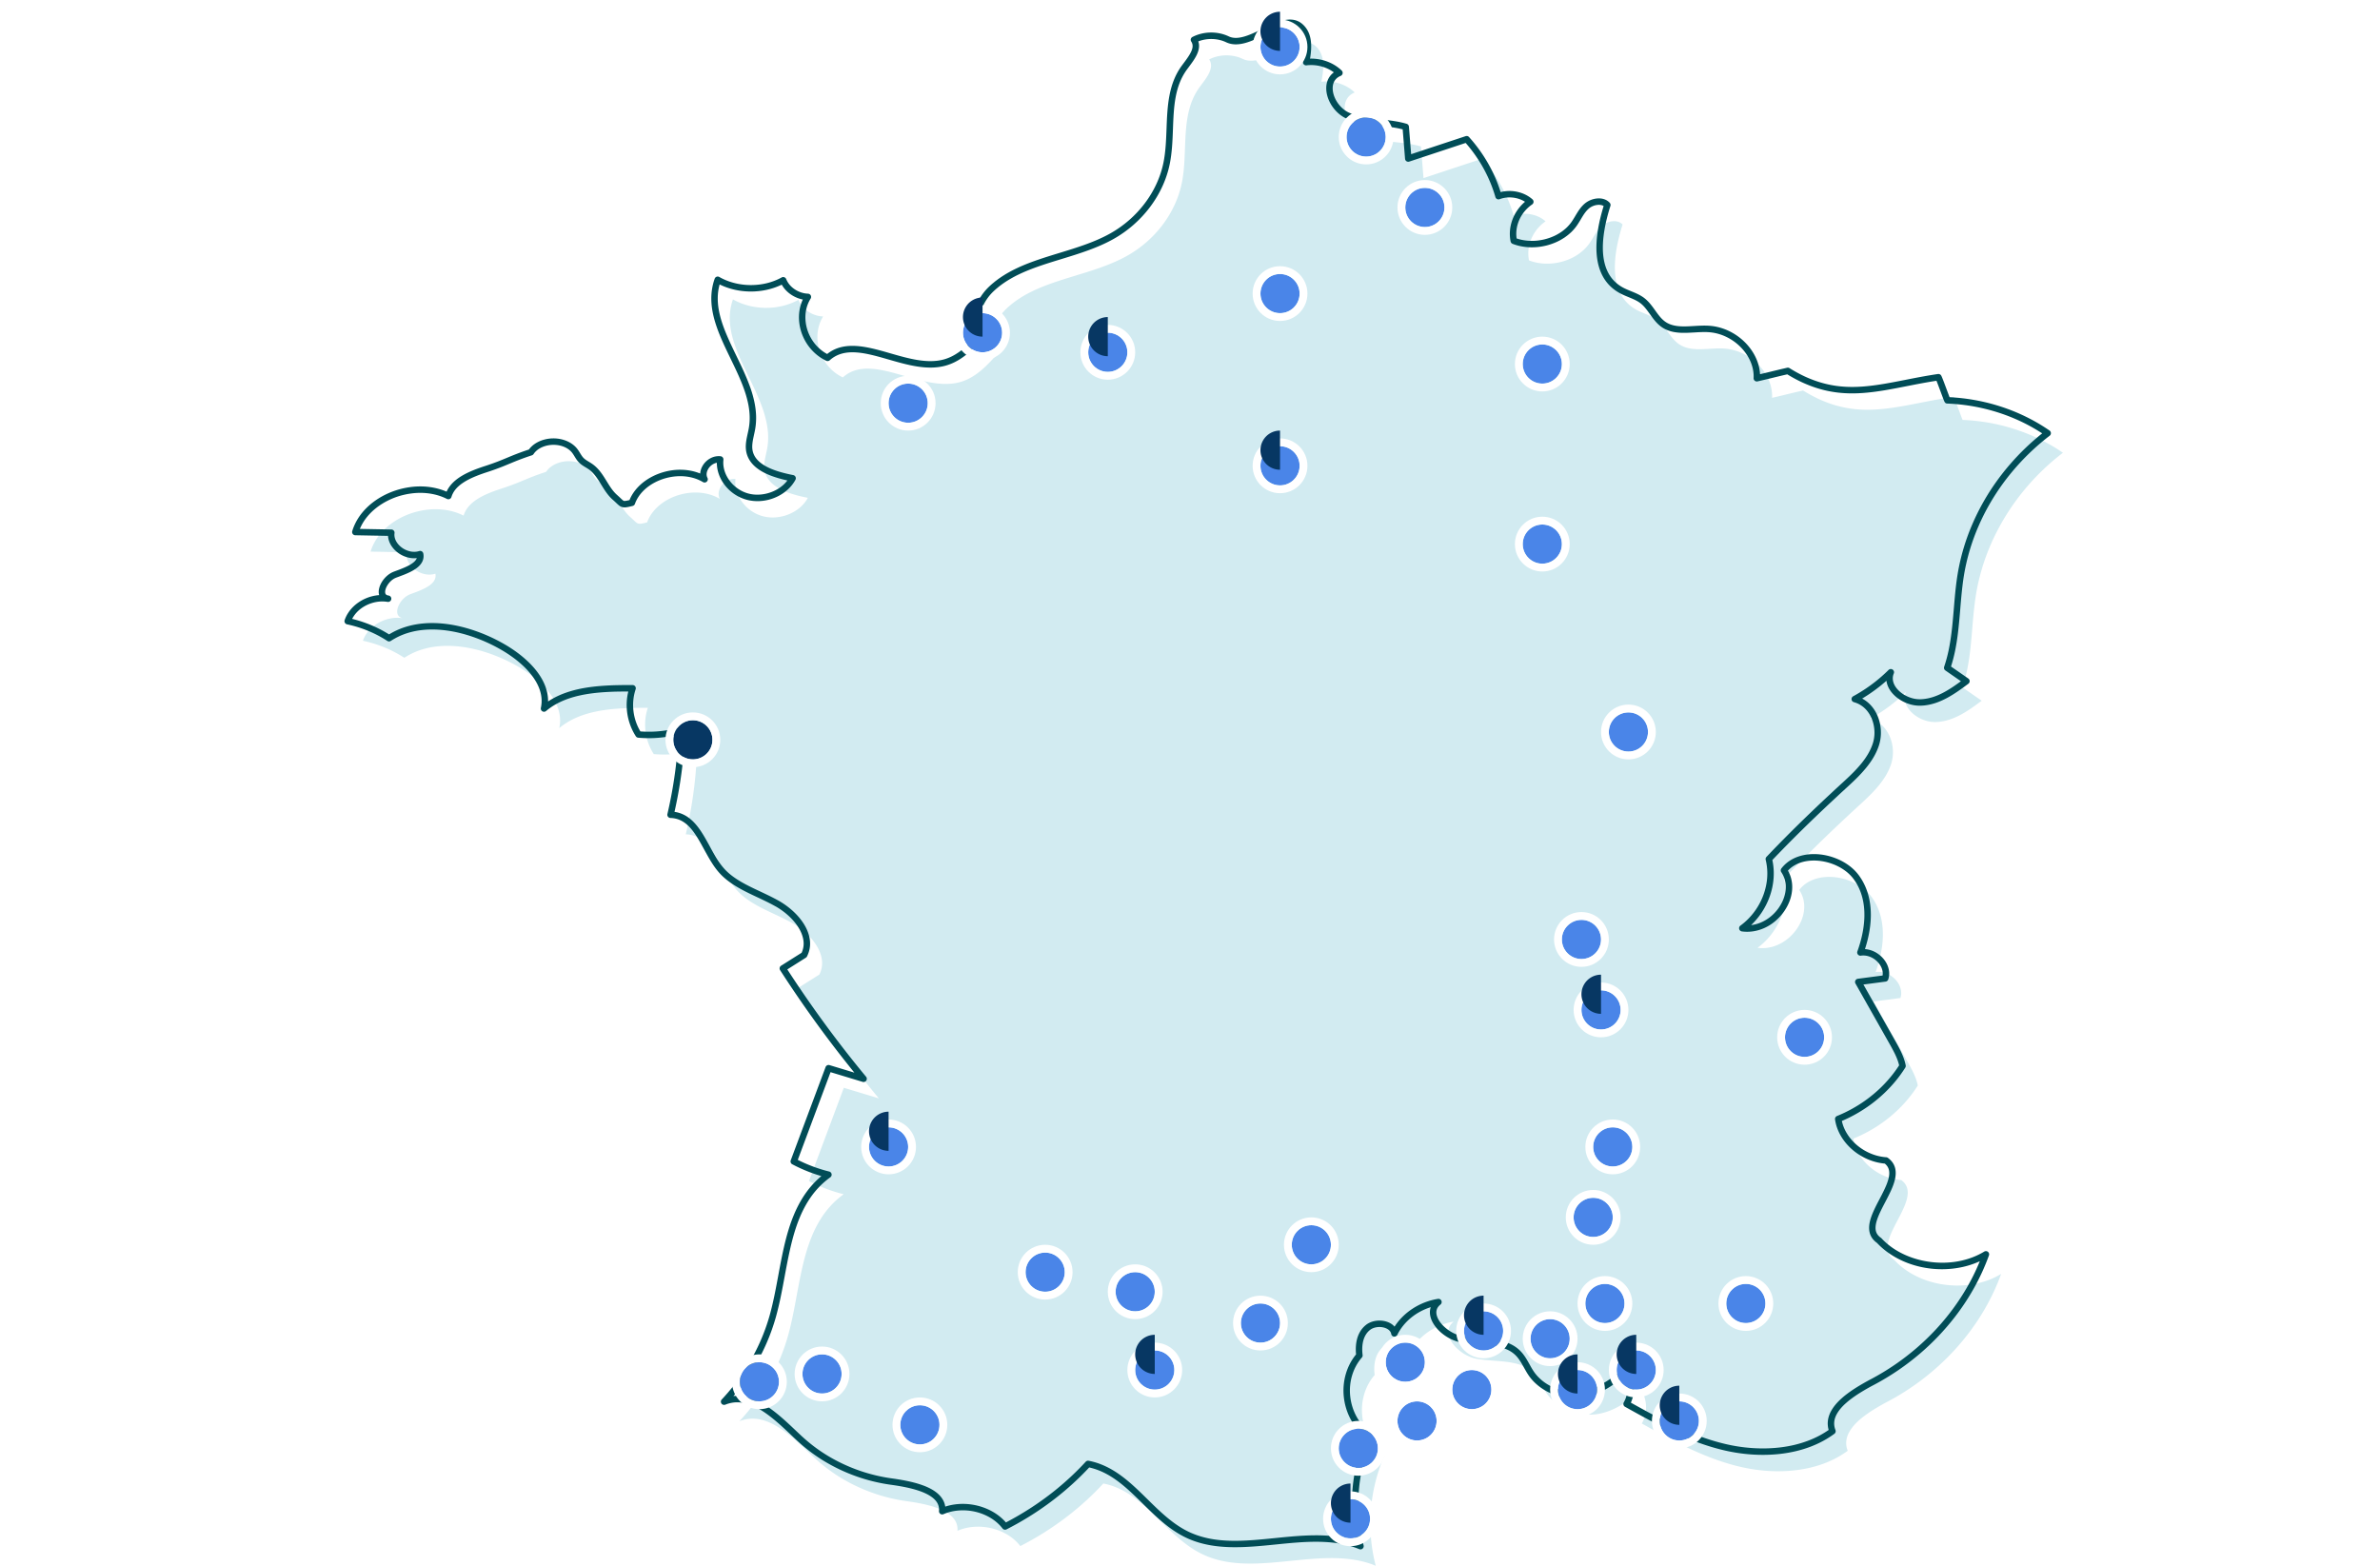 <svg xmlns="http://www.w3.org/2000/svg" width="608" height="400" fill="none">
  <path fill="#D2EBF1"
        d="M351.446 400c-3.582-1.485-7.408-1.956-11.343-1.956-3.397 0-6.876.35-10.352.7-3.477.351-6.95.703-10.333.703-4.153 0-8.173-.528-11.9-2.233-9.811-4.486-14.933-16.137-25.66-18.226-5.257 5.705-11.524 10.625-18.475 14.523-.021.011-.041.021-.061.033a72.292 72.292 0 0 1-2.67 1.43c-2.406-3.153-6.624-4.954-10.801-4.954-.313 0-.626.01-.939.03a14.75 14.75 0 0 0-1.114.118 12.695 12.695 0 0 0-3.206.903c.012-.162.017-.322.014-.477-.021-1.09-.417-2.01-1.082-2.792a5.665 5.665 0 0 0-.301-.326c-1.161-1.166-2.946-1.997-4.933-2.611a28.25 28.25 0 0 0-1.103-.311c-1.862-.488-3.831-.812-5.591-1.057a44.3 44.3 0 0 1-14.097-4.459 42.546 42.546 0 0 1-2.84-1.596 41.028 41.028 0 0 1-4.199-2.954 37.83 37.83 0 0 1-2.081-1.782c-.043-.04-.087-.077-.131-.117a133.23 133.23 0 0 1-1.076-1.011c-.335-.317-.673-.637-1.017-.96l-.576-.544a69.568 69.568 0 0 0-.552-.514c-.37-.346-.745-.687-1.123-1.028a49.779 49.779 0 0 0-2.316-1.971c-.394-.312-.79-.616-1.19-.907-.401-.29-.806-.569-1.212-.832a18.787 18.787 0 0 0-.613-.38 18.074 18.074 0 0 0-1.239-.684 15.035 15.035 0 0 0-1.26-.562 11.887 11.887 0 0 0-1.918-.577 9.636 9.636 0 0 0-1.921-.199h-.034c-.245 0-.491.015-.737.037-.372.032-.745.09-1.119.172a9.307 9.307 0 0 0-1.471.456 55.118 55.118 0 0 0 3.142-3.658 53.478 53.478 0 0 0 5.552-8.673 51.241 51.241 0 0 0 3.737-9.496c1.559-5.555 2.326-11.617 3.635-17.361.654-2.871 1.447-5.661 2.54-8.269a29.869 29.869 0 0 1 1.587-3.244c.198-.347.402-.691.616-1.028 1.494-2.365 3.387-4.487 5.845-6.263a39.419 39.419 0 0 1-8.859-3.384l8.899-23.816 8.941 2.706a290.938 290.938 0 0 1-14.07-18.444 288.873 288.873 0 0 1-6.561-9.752c1.814-1.144 3.627-2.29 5.439-3.435.125-.244.227-.491.316-.737.139-.384.241-.768.303-1.152a7 7 0 0 0 .079-.839l.001-.027-.001-.007a6.97 6.97 0 0 0-.245-1.973 9.468 9.468 0 0 0-.629-1.69c-.926-1.905-2.505-3.682-4.335-5.117-.077-.06-.154-.12-.231-.177a18.994 18.994 0 0 0-2.099-1.389c-.054-.03-.108-.056-.161-.086a47.401 47.401 0 0 0-2.217-1.16c-.48-.237-.964-.467-1.452-.7-.651-.309-1.306-.614-1.957-.923-2.928-1.389-5.778-2.857-7.944-5.041a13.83 13.83 0 0 1-.697-.753 18.23 18.23 0 0 1-1.147-1.509 31.214 31.214 0 0 1-1.163-1.853l-.416-.726c-.401-.712-.795-1.435-1.187-2.15a163.07 163.07 0 0 0-.847-1.51l-.328-.553c-1.873-3.11-4.052-5.644-7.767-5.749.162-.693.311-1.385.462-2.082a110.936 110.936 0 0 0 2.428-19.547 29.254 29.254 0 0 1-11.072 1.126c-2.259-3.516-2.822-7.91-1.515-11.81-.25-.004-.499-.004-.749-.004-.253 0-.506 0-.758.004-.503 0-1.007.003-1.512.011-.255.004-.509.007-.762.015-1.507.03-3.022.098-4.522.222-.524.045-1.047.094-1.566.154-.251.031-.5.061-.75.095a47.23 47.23 0 0 0-1.483.225c-.491.087-.978.181-1.46.287a28.342 28.342 0 0 0-2.823.771c-2.291.765-4.408 1.853-6.241 3.396.892-4.024-1.088-7.804-4.18-10.929a25.857 25.857 0 0 0-2.5-2.21c-.354-.279-.715-.55-1.081-.809a34.314 34.314 0 0 0-2.808-1.8 42.599 42.599 0 0 0-7.974-3.558 37.783 37.783 0 0 0-2.838-.805c-2.39-.576-4.816-.904-7.191-.904-3.574 0-7.032.742-10.078 2.481-.316.181-.629.369-.935.569a30.607 30.607 0 0 0-6.395-3.167 31.836 31.836 0 0 0-4.174-1.186 7.27 7.27 0 0 1 .912-1.81c.077-.113.154-.226.237-.336a8.51 8.51 0 0 1 .924-1.035l.016-.015c1.746-1.649 4.228-2.669 6.728-2.669.453 0 .907.03 1.357.101-2.79-.538-1.078-4.754 1.624-6.001.089-.037.179-.075.27-.109.181-.071.367-.139.557-.211l.868-.323c.196-.076.393-.151.589-.23a20.45 20.45 0 0 0 1.583-.704 10.233 10.233 0 0 0 1.323-.779c.11-.079.216-.158.318-.241.897-.734 1.425-1.63 1.205-2.767a4.975 4.975 0 0 1-1.36.229c-.056.004-.111.004-.168.004-.971 0-1.939-.264-2.8-.715a6.347 6.347 0 0 1-2.059-1.71c-.737-.952-1.136-2.1-.976-3.279l-9.197-.173c.164-.542.367-1.077.605-1.589a13.42 13.42 0 0 1 1.821-2.876 15.073 15.073 0 0 1 1.823-1.856c.222-.192.45-.38.682-.561 1.862-1.442 4.073-2.538 6.419-3.204.344-.098.691-.184 1.041-.263a19.119 19.119 0 0 1 1.518-.283 18.365 18.365 0 0 1 2.676-.196c2.49 0 4.961.512 7.182 1.631a5.86 5.86 0 0 1 .403-1.002c1.542-3.091 5.604-4.698 9.231-5.884a67.494 67.494 0 0 0 3.242-1.145c.228-.086.448-.173.662-.256.858-.342 1.62-.666 2.414-.994.199-.082.399-.165.604-.248a70.475 70.475 0 0 1 1.999-.779 74.753 74.753 0 0 1 2.532-.878c.144-.218.304-.425.479-.617.443-.489.985-.881 1.579-1.201a7.143 7.143 0 0 1 1.63-.633 8.205 8.205 0 0 1 1.093-.21 8.5 8.5 0 0 1 .983-.057c2.138 0 4.268.802 5.483 2.432.146.196.28.403.409.61.065.102.129.207.193.309.319.519.637 1.039 1.081 1.472.166.162.345.305.534.44a8.3 8.3 0 0 0 .586.392c.401.248.814.482 1.197.753 2.641 1.863 3.555 5.158 5.777 7.42.149.151.303.294.463.437.129.113.246.218.357.32 1.07.975 1.331 1.397 2.086 1.397h.064l.037-.004c.132-.007.279-.023.445-.053.069-.011.142-.022.22-.037.299-.061.652-.143 1.099-.253.479-1.347 1.273-2.545 2.282-3.576 2.492-2.549 6.313-4.055 10.068-4.055.088 0 .179.004.268.004h.005c2.096.041 4.162.553 5.948 1.623a2.808 2.808 0 0 1-.304-1.348c.008-.369.09-.731.222-1.081a4.252 4.252 0 0 1 2.129-2.304 3.644 3.644 0 0 1 1.575-.365c.124 0 .249.008.377.023l-.004.045c-.438 4.126 2.689 8.339 7.046 9.472a9.637 9.637 0 0 0 2.454.309c2.699 0 5.405-1.058 7.295-2.828a8.914 8.914 0 0 0 1.023-1.14c.251-.335.484-.682.678-1.055-.43-.082-.867-.173-1.307-.271l-.442-.101c-2.211-.524-4.467-1.261-6.214-2.402a9.685 9.685 0 0 1-.67-.475c-1.175-.914-2.035-2.059-2.363-3.505-.287-1.25-.096-2.514.169-3.783.107-.505.224-1.013.328-1.517.053-.253.102-.505.144-.761.333-2.003.249-3.994-.114-5.967a12.906 12.906 0 0 1-.035-.192 27.81 27.81 0 0 0-1.072-3.885 43.888 43.888 0 0 0-1.254-3.178 64.657 64.657 0 0 0-.799-1.777c-.274-.591-.554-1.182-.838-1.773l-.283-.591c-.189-.392-.38-.787-.571-1.179-.189-.391-.379-.783-.566-1.174a147.1 147.1 0 0 1-.556-1.179 95.44 95.44 0 0 1-.8-1.758c-.173-.391-.34-.783-.503-1.174a42.38 42.38 0 0 1-.892-2.346c-.134-.388-.261-.78-.378-1.167-.469-1.562-.792-3.125-.896-4.684a15.849 15.849 0 0 1-.037-1.17c.01-1.563.258-3.125.815-4.691.31.177.628.342.951.5 2.267 1.096 4.827 1.653 7.393 1.672h.137c2.886 0 5.773-.681 8.246-2.048.137.35.313.681.517 1.001.144.226.3.448.474.655.313.377.673.723 1.068 1.028a7.453 7.453 0 0 0 4.246 1.566c-1.221 1.973-1.641 4.262-1.381 6.502.043.373.107.746.187 1.115.725 3.32 2.937 6.389 6.232 7.951 1.837-1.653 3.983-2.248 6.327-2.248 3.004 0 6.329.98 9.733 1.958 3.404.979 6.888 1.954 10.208 1.954 1.237 0 2.451-.135 3.631-.456 1.596-.436 3.014-1.197 4.313-2.138.28-.2.554-.41.824-.629.264-.214.524-.433.78-.662 1.308-1.16 2.5-2.47 3.647-3.75a5.773 5.773 0 0 1-1.293-2.767l-.018-.113a6.802 6.802 0 0 1-.079-1.103c.015-1.303.387-2.643 1.005-3.912.123-.256.257-.504.4-.753a13.21 13.21 0 0 1 1.5-2.093c.281-.324.578-.632.886-.926.242-.23.492-.452.743-.667.095-.082.192-.158.288-.237.159-.131.318-.267.48-.395l.376-.282c.138-.102.276-.207.416-.31.144-.105.292-.202.439-.304.124-.083.246-.17.372-.252.164-.11.331-.215.499-.317a16.6 16.6 0 0 1 .889-.535 20.952 20.952 0 0 1 .91-.504l.233-.124a43.84 43.84 0 0 1 .866-.437c.258-.124.519-.248.782-.368.028-.012.057-.023.085-.038 7.37-3.347 16.239-4.653 23.367-8.655 7.224-4.055 12.438-11.001 13.99-18.629 1.671-8.218-.536-17.484 4.524-24.437 1.602-2.203 3.96-4.853 2.463-7.116 1.341-.689 2.88-1.035 4.416-1.035 1.437 0 2.873.301 4.148.907.676.324 1.396.46 2.144.46 2.189 0 4.636-1.171 7.041-2.338 2.404-1.171 4.765-2.342 6.779-2.342.976 0 1.872.275 2.65.956 2.529 2.21 2.103 5.945 1.487 9.096.424-.053.849-.08 1.276-.08 2.69 0 5.379 1.033 7.234 2.82-4.616 1.902-2.409 8.882 2.134 10.926 4.542 2.045 9.981 1.438 14.794 2.873.214 2.695.432 5.387.647 8.083 4.974-1.645 9.945-3.29 14.919-4.932 3.817 4.232 6.61 9.235 8.129 14.547a7.865 7.865 0 0 1 2.813-.504c1.959 0 3.922.677 5.324 1.935-3.286 2.255-4.993 6.287-4.226 9.98 1.463.569 3.03.832 4.61.832a14.303 14.303 0 0 0 3.478-.425c.62-.15 1.225-.346 1.82-.576.094-.041.188-.08.285-.117.166-.071.327-.139.493-.214.222-.106.44-.215.658-.328.124-.068.244-.135.365-.207.157-.09.319-.188.473-.286.094-.06.192-.117.282-.18.234-.155.459-.317.677-.49a3.34 3.34 0 0 0 .226-.18c.199-.16.395-.325.579-.498.034-.034.075-.064.109-.098.214-.207.421-.421.62-.644l.147-.169c.195-.233.391-.47.564-.72.41-.568.763-1.174 1.12-1.776.121-.2.241-.4.365-.599.489-.786 1.023-1.54 1.73-2.16l.015-.016c.808-.704 1.978-1.16 3.072-1.17h.049c.834 0 1.62.26 2.165.858-.594 1.863-1.128 3.874-1.492 5.91l-.045.25c-.704 4.11-.681 8.297 1.026 11.542.109.203.226.403.346.602.85 1.378 2.042 2.56 3.658 3.46.869.482 1.817.844 2.745 1.228.233.097.463.195.692.297.681.305 1.339.647 1.933 1.088.293.222.568.46.823.715.271.271.523.558.764.855.526.647 1 1.34 1.488 2.014.057.08.113.154.17.23.729.982 1.515 1.901 2.583 2.552.395.238.804.43 1.229.58.425.15.861.26 1.309.339.673.12 1.365.173 2.075.184h.297c.858 0 1.726-.049 2.602-.101.873-.05 1.745-.102 2.606-.102.335 0 .669.008 1 .026a12.94 12.94 0 0 1 4.287.998c.575.241 1.135.52 1.669.836.357.207.703.433 1.038.674 2.012 1.434 3.617 3.373 4.534 5.538a10.619 10.619 0 0 1 .557 1.664 9.968 9.968 0 0 1 .289 2.891l.685-.158c2.139-.497 3.038-.726 4.47-1.073l.448-.105c.62-.151 1.357-.324 2.32-.546a37.444 37.444 0 0 0 3.775 2.078 28.48 28.48 0 0 0 1.707.742 28.28 28.28 0 0 0 8.881 2.036c.696.046 1.388.068 2.076.068 2.726 0 5.44-.327 8.242-.794 4.294-.719 8.779-1.777 13.791-2.515.087.151.309.711.587 1.431.673 1.762 1.654 4.48 1.7 4.48 1.097.041 2.195.12 3.286.237 8.054.847 15.86 3.682 22.338 8.151-6.275 4.8-11.491 10.741-15.345 17.34a61.86 61.86 0 0 0-1.301 2.361 53.51 53.51 0 0 0-1.74 3.625c-1.783 4.093-3.069 8.362-3.794 12.718a66.05 66.05 0 0 0-.421 2.993c-.418 3.509-.613 7.055-.989 10.56a69.822 69.822 0 0 1-.173 1.503 54.525 54.525 0 0 1-.726 4.461 35.667 35.667 0 0 1-1.181 4.375c1.132.79 2.268 1.573 3.403 2.364.504.346 1.008.696 1.512 1.046-3.241 2.436-6.795 4.985-10.908 5.395-.275.027-.553.046-.831.053-.068 0-.135.004-.203.004a8.198 8.198 0 0 1-2.294-.343 9.133 9.133 0 0 1-2.635-1.272 8.533 8.533 0 0 1-.643-.501c-1.734-1.495-2.663-3.58-1.805-5.606a40.613 40.613 0 0 1-9.209 6.852c.459.124.892.29 1.298.49.27.131.53.278.778.444.244.158.481.335.707.523a8.064 8.064 0 0 1 1.688 1.996c.91 1.502 1.38 3.301 1.384 5.093 0 .151 0 .298-.008.448a9.937 9.937 0 0 1-.462 2.621c-.639 1.957-1.734 3.719-3.061 5.357a33.77 33.77 0 0 1-2.47 2.699c-.218.219-.44.433-.662.648-.887.855-1.805 1.69-2.707 2.515-.767.7-1.523 1.412-2.282 2.116a385.985 385.985 0 0 0-4.832 4.566 375.255 375.255 0 0 0-6.847 6.739 367.28 367.28 0 0 0-4.478 4.62c.293 1.205.436 2.432.436 3.659 0 .411-.015.821-.045 1.231-.053.742-.17 1.476-.324 2.206a17.52 17.52 0 0 1-1.981 5.132 17.702 17.702 0 0 1-4.858 5.436c.417.061.835.087 1.244.087 3.508 0 6.693-1.988 8.652-4.714.196-.267.369-.546.538-.824.312-.52.583-1.054.801-1.604.252-.636.44-1.291.556-1.95a8.61 8.61 0 0 0 .121-1.984 7.74 7.74 0 0 0-.369-1.95 7.575 7.575 0 0 0-.902-1.845 7.876 7.876 0 0 1 2.361-2.037 8.603 8.603 0 0 1 1.128-.542c.587-.233 1.199-.41 1.835-.535a12.223 12.223 0 0 1 2.324-.214c.947 0 1.913.101 2.865.297a14.79 14.79 0 0 1 3.628 1.258c.651.323 1.267.692 1.843 1.11.233.166.462.339.68.524.339.278.654.572.951.888l.008.004c.297.312.575.644.831.986.38.52.718 1.051 1.019 1.6a15.01 15.01 0 0 1 1.218 2.974c.5 1.729.703 3.539.677 5.373-.004.207-.011.418-.023.629-.124 2.929-.823 5.903-1.819 8.667.244-.037.492-.056.737-.056 1.455 0 2.842.616 3.895 1.558.124.11.244.225.357.343l.004.002.022.024c.132.14.256.288.376.439.978 1.25 1.425 2.83.937 4.316-2.29.302-4.584.604-6.877.904l8.64 15.284c.489.867.978 1.742 1.414 2.634.553 1.141 1.019 2.311 1.259 3.539a31.902 31.902 0 0 1-2.444 3.373c-3.632 4.394-8.482 7.944-13.987 10.177.237 1.651.888 3.227 1.843 4.634 2.229 3.287 6.125 5.662 10.358 5.96 1.809 1.32 1.941 3.156 1.343 5.215-.068.228-.143.459-.226.692-.082.235-.173.471-.271.709-.078.185-.157.373-.24.558l-.124.275c-.075.164-.151.331-.233.497-.076.161-.155.321-.233.484-.125.245-.245.491-.373.738-.169.327-.338.655-.511.984l-.26.498c-.387.741-.767 1.48-1.105 2.206-.508 1.086-.921 2.144-1.124 3.135a5.771 5.771 0 0 0-.121 1.582c.015.201.046.399.091.59.195.865.699 1.635 1.624 2.272a17.892 17.892 0 0 0 1.974 1.829c3.85 3.069 9.005 4.689 14.13 4.689 1.756 0 3.512-.19 5.212-.579a21.594 21.594 0 0 0 1.789-.491 19.67 19.67 0 0 0 4.182-1.896c-1.993 5.521-4.911 10.751-8.577 15.495a60.775 60.775 0 0 1-4.557 5.249 63.613 63.613 0 0 1-15.8 11.842 59.146 59.146 0 0 0-3.662 2.089c-.35.218-.692.441-1.034.669-.169.116-.339.231-.504.347-.263.184-.519.372-.771.563a18.835 18.835 0 0 0-1.978 1.682c-.27.265-.522.533-.759.808a10.45 10.45 0 0 0-1.196 1.703c-.789 1.465-1.015 3.046-.361 4.733-.598.442-1.222.851-1.857 1.233a22.124 22.124 0 0 1-1.809.986c-.771.379-1.564.719-2.376 1.023-.542.201-1.087.387-1.643.556-.553.171-1.117.326-1.685.463-2.707.66-5.542.967-8.396.967-3.124 0-6.268-.368-9.272-1.042-9.205-2.066-17.462-6.637-25.553-11.145a9.157 9.157 0 0 0 .556-1.207 8.381 8.381 0 0 0 .523-3.078 8.35 8.35 0 0 0-1.233-4.252c-.561.483-1.132.961-1.719 1.427-2.756 2.193-5.832 4.099-9.389 4.676-.285.047-.575.08-.864.107-.098.01-.192.013-.29.02-.192.013-.383.025-.575.03-.098.004-.196.004-.293.004h-.061c-.173 0-.346-.004-.515-.009a10.66 10.66 0 0 1-.861-.062c-.135-.013-.267-.025-.398-.042-.151-.02-.301-.045-.448-.068-.143-.024-.282-.044-.421-.071-.098-.018-.192-.042-.289-.064a14.501 14.501 0 0 1-1.072-.273c-.071-.022-.139-.04-.214-.062-.188-.06-.38-.127-.568-.196a7.765 7.765 0 0 1-.214-.077 14.26 14.26 0 0 1-.572-.233l-.173-.074a18.93 18.93 0 0 1-.598-.283l-.082-.044a12.955 12.955 0 0 1-3.084-2.184 11.19 11.19 0 0 1-1.391-1.606c-1.29-1.831-2.038-4.008-3.707-5.561-3.497-3.254-9.288-2.488-14.183-3.349-4.896-.86-9.716-6.542-5.926-9.507-4.873.786-9.227 3.891-11.254 8.025-.282-1.603-2.038-2.468-3.827-2.468-1.057 0-2.125.298-2.914.924-2.131 1.688-2.521 4.593-2.196 7.158-5.201 5.995-4.015 15.772 2.493 20.576-3.851 8.882-4.638 18.857-2.221 28.154Z"/>
  <path fill="#014D57"
        d="M336.189 392.223c3.498 0 6.937.363 10.202 1.462-1.953-8.817-1.121-18.172 2.379-26.578-3.043-2.466-5.023-6.135-5.468-10.169-.444-4.008.691-7.97 3.122-10.93-.206-2.069-.067-5.477 2.543-7.542 1.427-1.128 3.71-1.427 5.555-.724.714.271 1.303.674 1.735 1.171 2.364-3.688 6.479-6.353 11.084-7.096a.83.83 0 0 1 .887.483.832.832 0 0 1-.249.979c-.906.708-1.224 1.623-.951 2.723.581 2.328 3.623 4.816 6.51 5.324 1.369.241 2.857.353 4.294.464 3.738.285 7.607.58 10.31 3.093 1.15 1.071 1.883 2.386 2.592 3.658.399.718.778 1.395 1.227 2.03.353.503.786 1.003 1.288 1.487l.004.003a11.998 11.998 0 0 0 2.883 2.042l.081.042c.176.089.36.176.559.265l.165.072c.177.076.357.15.541.22.038.015.084.03.126.045l.073.027c.18.064.357.128.537.184.031.01.065.021.1.029l.103.03c.326.097.667.184 1.009.257l.122.028c.05.012.1.024.15.034.088.017.18.03.268.045l.165.025c.13.022.257.042.383.059.104.013.211.025.315.035l.061.005c.15.015.299.03.453.04a11.115 11.115 0 0 0 .839.025h.039c.095 0 .195.002.291-.001.184-.005.36-.015.541-.029l.115-.007c.053-.003.107-.006.161-.011.295-.027.559-.061.809-.101l.011-.002c3.757-.613 6.932-2.865 8.995-4.506.54-.43 1.096-.89 1.691-1.404a.83.83 0 0 1 .663-.192.828.828 0 0 1 .575.382 9.214 9.214 0 0 1 1.357 4.668 9.263 9.263 0 0 1-.759 3.84l-.057.124c7.733 4.306 15.742 8.681 24.645 10.677 5.92 1.328 12.062 1.357 17.296.081a29.142 29.142 0 0 0 3.235-.993 25.124 25.124 0 0 0 3.041-1.367 24.694 24.694 0 0 0 2.319-1.419c-.456-1.599-.249-3.214.606-4.808.111-.204.238-.417.403-.669.268-.405.567-.803.897-1.182a14.715 14.715 0 0 1 1.453-1.458c.253-.225.483-.422.709-.607.207-.166.43-.339.702-.543.28-.213.537-.402.794-.578.168-.121.341-.24.517-.357.334-.225.69-.454 1.059-.684a57.036 57.036 0 0 1 3.711-2.118 63.096 63.096 0 0 0 11.563-7.894 62.16 62.16 0 0 0 4.981-4.793 59.916 59.916 0 0 0 2.695-3.109c.288-.354.575-.715.851-1.072 3.198-4.137 5.771-8.58 7.672-13.235-.763.352-1.56.661-2.377.924-.606.194-1.231.367-1.855.509-7.036 1.611-14.712-.023-20.037-4.268a18.697 18.697 0 0 1-2.006-1.849c-1-.712-1.633-1.625-1.882-2.711a4.678 4.678 0 0 1-.107-.712c-.043-.562 0-1.154.134-1.811.192-.945.571-2 1.185-3.319.36-.773.766-1.559 1.119-2.236l.261-.5c.168-.325.341-.652.51-.977.122-.245.245-.487.364-.728.08-.159.157-.317.23-.476.081-.161.153-.322.226-.483.042-.087.081-.176.119-.265.081-.179.157-.36.234-.538a14.552 14.552 0 0 0 .468-1.319c.563-1.937.299-3.237-.863-4.183-4.248-.379-8.343-2.774-10.732-6.298-1.062-1.566-1.725-3.242-1.974-4.981a.822.822 0 0 1 .506-.88c5.36-2.174 10.084-5.611 13.661-9.939a31.964 31.964 0 0 0 2.204-3.005c-.21-.918-.575-1.887-1.123-3.02a50.317 50.317 0 0 0-1.392-2.589l-8.638-15.284a.821.821 0 0 1-.019-.772.812.812 0 0 1 .629-.45l6.318-.83c.161-1.005-.165-2.097-.92-3.066a4.5 4.5 0 0 0-.33-.382l-.023-.023a5.25 5.25 0 0 0-.306-.298c-1.151-1.028-2.6-1.501-3.969-1.301a.815.815 0 0 1-.755-.296.822.822 0 0 1-.138-.798c1.062-2.941 1.66-5.778 1.775-8.427.008-.199.016-.403.019-.602.027-1.832-.187-3.555-.644-5.129a13.564 13.564 0 0 0-.636-1.758 12.17 12.17 0 0 0-.514-1.052 14.173 14.173 0 0 0-.958-1.505 9.888 9.888 0 0 0-.76-.902l-.015-.016c-.268-.28-.564-.556-.878-.821a12.787 12.787 0 0 0-2.366-1.528c-.199-.1-.406-.196-.609-.288a14.149 14.149 0 0 0-2.818-.898c-1.676-.346-3.359-.373-4.866-.081-.59.115-1.161.28-1.687.491a8.05 8.05 0 0 0-1.023.492 7.132 7.132 0 0 0-1.76 1.397c.276.48.502.987.675 1.513.226.687.364 1.416.406 2.157a9.514 9.514 0 0 1-.13 2.173c-.123.71-.326 1.421-.602 2.115a12.403 12.403 0 0 1-.859 1.724c-.207.342-.391.622-.575.883-2.592 3.601-6.687 5.501-10.678 4.964a.825.825 0 0 1-.376-1.482 16.861 16.861 0 0 0 4.965-5.785 16.658 16.658 0 0 0 1.557-4.292c.157-.726.261-1.432.31-2.096.027-.388.043-.784.043-1.167a14.52 14.52 0 0 0-.418-3.467.824.824 0 0 1 .207-.764 342.969 342.969 0 0 1 4.489-4.63 361.095 361.095 0 0 1 6.863-6.752 320.804 320.804 0 0 1 4.843-4.576l.778-.73c.499-.464 1.001-.933 1.503-1.393l.173-.158a116.78 116.78 0 0 0 2.522-2.342c.223-.211.438-.426.652-.637a33.619 33.619 0 0 0 2.412-2.633c1.411-1.739 2.366-3.409 2.914-5.098a8.815 8.815 0 0 0 .425-2.396c.008-.138.012-.276.008-.415-.004-1.669-.452-3.328-1.265-4.668a7.493 7.493 0 0 0-.947-1.255 7.315 7.315 0 0 0-.568-.534 6.624 6.624 0 0 0-1.315-.86 6.736 6.736 0 0 0-1.154-.437.821.821 0 0 1-.176-1.517c.418-.226.832-.464 1.238-.706a39.77 39.77 0 0 0 7.787-6.008.818.818 0 0 1 1.039-.096.82.82 0 0 1 .295 1.002c-.64 1.513-.049 3.256 1.584 4.661.184.157.376.311.579.453a8.347 8.347 0 0 0 2.396 1.155 7.253 7.253 0 0 0 2.239.307c.257-.007.518-.023.775-.05 3.42-.341 6.502-2.288 9.577-4.553l-3.972-2.752a.825.825 0 0 1-.31-.945 35.892 35.892 0 0 0 1.157-4.28c.277-1.336.51-2.772.714-4.396.061-.491.118-.99.172-1.485.165-1.563.299-3.164.43-4.715.161-1.919.325-3.904.556-5.854.13-1.094.272-2.088.429-3.033a54.85 54.85 0 0 1 3.853-12.91 57.881 57.881 0 0 1 1.76-3.682c.422-.802.866-1.604 1.323-2.391 3.734-6.392 8.787-12.208 14.654-16.876-6.177-4.035-13.42-6.58-21.023-7.383a50.016 50.016 0 0 0-3.22-.234c-.568-.007-.713-.384-1.02-1.197-.157-.411-.368-.976-.594-1.582a238.38 238.38 0 0 0-.836-2.227c-.138-.36-.242-.625-.318-.817-2.68.414-5.211.91-7.665 1.393-1.901.373-3.7.726-5.49 1.025-4.225.707-7.465.937-10.505.737a28.942 28.942 0 0 1-5.05-.771 29.434 29.434 0 0 1-4.087-1.325 31.028 31.028 0 0 1-1.748-.76 37.352 37.352 0 0 1-3.57-1.943c-.801.185-1.438.334-1.986.465l-.441.108c-.433.103-.813.195-1.196.291-.874.211-1.783.434-3.286.783l-.686.158a.823.823 0 0 1-1.005-.84 8.952 8.952 0 0 0-.065-1.602 9.212 9.212 0 0 0-.345-1.57 10.03 10.03 0 0 0-.372-1.021c-.847-1.996-2.358-3.843-4.252-5.194a12.965 12.965 0 0 0-.981-.633 13.988 13.988 0 0 0-1.568-.787 12.257 12.257 0 0 0-4.015-.933c-1.131-.066-2.346.007-3.519.076-.97.054-1.979.116-2.953.1a13.49 13.49 0 0 1-2.208-.196 8.682 8.682 0 0 1-1.438-.376 7.463 7.463 0 0 1-1.38-.649c-1.223-.74-2.078-1.766-2.818-2.764l-.173-.238c-.13-.18-.26-.36-.391-.545-.364-.503-.701-.979-1.073-1.432-.249-.307-.48-.564-.706-.79a6.947 6.947 0 0 0-.736-.642c-.468-.345-1.016-.652-1.779-.994-.218-.1-.445-.196-.667-.288a60.74 60.74 0 0 1-.502-.207c-.775-.319-1.572-.645-2.324-1.064-1.668-.925-2.998-2.184-3.964-3.746-.13-.212-.253-.43-.372-.653-1.587-3.017-1.963-7.079-1.108-12.066l.046-.253c.307-1.728.763-3.57 1.353-5.494-.406-.253-.881-.31-1.257-.307a4.12 4.12 0 0 0-2.527.956l-.019.02c-.679.594-1.181 1.335-1.583 1.984-.119.192-.238.388-.353.584l-.115.192c-.322.54-.66 1.105-1.043 1.643a11.2 11.2 0 0 1-.61.775l-.161.184c-.23.258-.448.484-.663.691l-.088.077-.031.027c-.188.177-.391.35-.617.534l-.019.019c-.077.057-.15.119-.223.176-.249.188-.483.361-.721.523-.072.046-.141.092-.214.134l-.088.054c-.165.107-.334.207-.503.307l-.042.019c-.115.069-.23.134-.349.2-.226.119-.46.234-.698.345-.172.08-.349.154-.521.227-.1.042-.199.084-.303.122-.629.25-1.277.453-1.921.615l-.099.023c-.714.169-1.434.291-2.144.357-2.227.21-4.417-.073-6.341-.818a.834.834 0 0 1-.51-.603c-.759-3.677.701-7.624 3.677-10.146-1.856-1.179-4.386-1.466-6.484-.664a.82.82 0 0 1-1.081-.545c-1.438-5.006-4.056-9.778-7.599-13.82l-14.406 4.764a.819.819 0 0 1-1.076-.718l-.603-7.513c-1.869-.492-3.871-.707-5.815-.918-2.878-.307-5.853-.63-8.542-1.839-2.999-1.347-5.221-4.725-5.17-7.858.026-1.666.72-3.052 1.94-3.95-1.93-1.42-4.507-2.1-6.975-1.793a.817.817 0 0 1-.907-.975c.628-3.217.914-6.45-1.223-8.315-1.944-1.705-5.069-.18-8.379 1.428-3.44 1.678-6.997 3.409-10.046 1.958-2.158-1.025-4.861-1.094-7.099-.215.783 2.253-.959 4.584-2.393 6.5a95.47 95.47 0 0 0-.519.702c-3.153 4.334-3.352 9.597-3.561 15.175-.11 2.956-.226 6.016-.82 8.937-1.598 7.847-6.977 15.022-14.394 19.183-4.095 2.3-8.772 3.732-13.294 5.118-3.425 1.048-6.968 2.134-10.135 3.57l-.085.038c-.256.12-.51.238-.765.361l-.164.08a24.96 24.96 0 0 0-.68.346l-.228.12c-.202.107-.405.218-.606.33l-.18.103-.099.058c-.181.103-.362.207-.541.318-.072.042-.144.089-.214.13l-.159.1-.431.277c-.085.054-.167.111-.249.169l-.211.146c-.109.073-.218.146-.325.223a34.91 34.91 0 0 0-.293.218l-.231.173-.238.18c-.13.104-.258.208-.385.315l-.199.165-.156.127c-.249.215-.489.43-.715.645a12.484 12.484 0 0 0-2.238 2.83c-.134.23-.26.468-.373.702-.59 1.21-.908 2.441-.921 3.559a5.428 5.428 0 0 0 .085 1.063 4.966 4.966 0 0 0 1.108 2.38.823.823 0 0 1-.015 1.083c-1.195 1.336-2.379 2.63-3.713 3.816-.253.226-.518.449-.809.683-.276.226-.564.449-.859.66-1.512 1.094-3.008 1.831-4.577 2.261-4.646 1.271-9.676-.176-14.54-1.574-5.776-1.662-11.233-3.228-15.027.189a.82.82 0 0 1-.902.13c-3.369-1.6-5.867-4.787-6.684-8.519a12.89 12.89 0 0 1-.199-1.197c-.244-2.1.069-4.124.904-5.928a6.05 6.05 0 0 1-.442-.1 8.359 8.359 0 0 1-3.015-1.485 7.823 7.823 0 0 1-1.196-1.152 6.857 6.857 0 0 1-.534-.737 5.01 5.01 0 0 1-.197-.326c-2.413 1.17-5.159 1.77-8.017 1.754-2.732-.02-5.411-.63-7.744-1.754-.036-.02-.071-.035-.108-.054a13.23 13.23 0 0 0-.477 3.505c-.004.365.008.737.033 1.113.094 1.405.377 2.88.864 4.5.111.368.234.752.368 1.14.251.725.538 1.478.876 2.295a74.757 74.757 0 0 0 1.286 2.898c.182.392.366.78.554 1.172.186.391.375.783.564 1.174l.856 1.77c.284.591.566 1.186.842 1.781l.422.925c.13.292.259.58.385.872a50.156 50.156 0 0 1 1.278 3.236 28.387 28.387 0 0 1 1.101 4l.037.196c.409 2.223.445 4.269.115 6.258-.04.234-.088.491-.148.787-.058.272-.118.549-.178.821-.05.234-.102.469-.151.703-.274 1.309-.41 2.395-.174 3.428.266 1.167.943 2.161 2.068 3.036.191.15.398.296.614.438 1.427.929 3.376 1.678 5.954 2.288a45.049 45.049 0 0 0 1.718.369.827.827 0 0 1 .569 1.194c-.196.368-.44.752-.748 1.163a9.531 9.531 0 0 1-.498.606 8.705 8.705 0 0 1-.621.638c-2.766 2.595-6.893 3.658-10.518 2.718-4.468-1.164-7.698-5.214-7.703-9.467a2.887 2.887 0 0 0-.732.238 3.405 3.405 0 0 0-1.711 1.846 2.548 2.548 0 0 0-.169.81 1.95 1.95 0 0 0 .214.952.823.823 0 0 1-1.153 1.083c-1.579-.941-3.493-1.459-5.53-1.501h-.002c-3.655-.069-7.387 1.386-9.749 3.8-.968.991-1.673 2.093-2.095 3.279a.834.834 0 0 1-.576.522c-.514.127-.854.203-1.141.261-.084.015-.166.031-.244.042-.199.035-.37.054-.523.062-.024.004-.044.004-.062.004-1.003.03-1.484-.427-2.212-1.121-.151-.142-.322-.308-.522-.492-.106-.096-.22-.199-.344-.307a9.826 9.826 0 0 1-.507-.476c-1.015-1.033-1.761-2.246-2.483-3.42-.929-1.509-1.808-2.937-3.182-3.905-.252-.18-.523-.341-.81-.518a13.91 13.91 0 0 1-.346-.211 10.815 10.815 0 0 1-.636-.422 5.646 5.646 0 0 1-.624-.519c-.519-.502-.87-1.075-1.209-1.631l-.012-.019c-.059-.092-.117-.188-.176-.284-.146-.231-.26-.4-.373-.553-1.13-1.517-3.371-2.323-5.711-2.05-.311.038-.633.1-.984.188-.511.13-.997.322-1.446.56a5.09 5.09 0 0 0-1.359 1.033 4.43 4.43 0 0 0-.402.514.811.811 0 0 1-.431.331c-.891.291-1.709.575-2.501.867-.639.238-1.267.48-1.975.768-.203.084-.402.165-.599.25l-.588.241c-.583.242-1.187.496-1.837.753-.217.084-.44.173-.671.261a64.544 64.544 0 0 1-3.282 1.159c-3.556 1.163-7.376 2.718-8.75 5.471a5.002 5.002 0 0 0-.349.863.827.827 0 0 1-.461.526.835.835 0 0 1-.698-.019c-2.453-1.236-5.351-1.747-8.381-1.474a17.04 17.04 0 0 0-.99.119c-.481.069-.97.157-1.454.269-.375.084-.702.165-.998.249-2.258.641-4.38 1.705-6.14 3.068a14.842 14.842 0 0 0-2.374 2.288 12.598 12.598 0 0 0-1.71 2.698c-.067.146-.132.292-.193.442l8.055.15a.824.824 0 0 1 .799.936c-.154 1.137.356 2.073.811 2.665a5.48 5.48 0 0 0 1.791 1.481c.823.43 1.711.645 2.561.618a4.141 4.141 0 0 0 1.138-.191.813.813 0 0 1 .668.08.818.818 0 0 1 .387.549c.259 1.34-.243 2.538-1.492 3.559a6.295 6.295 0 0 1-.361.276 8.358 8.358 0 0 1-.353.238c-.323.208-.677.407-1.08.611a21.91 21.91 0 0 1-1.645.729c-.2.077-.401.157-.601.23-.294.116-.585.223-.87.33-.194.073-.379.139-.559.208a2.258 2.258 0 0 0-.216.092c-1.57.722-2.718 2.668-2.557 3.754.042.277.163.569.728.684.053.007.106.015.159.027a.822.822 0 0 1-.252 1.624 3.419 3.419 0 0 1-.182-.027c-2.556-.388-5.432.518-7.371 2.341l-.023.023a7.812 7.812 0 0 0-1.053 1.24c-.171.25-.323.507-.454.761a31.65 31.65 0 0 1 3.315.998 31.605 31.605 0 0 1 6.12 2.967c.164-.1.338-.203.525-.311 4.811-2.748 10.991-3.32 17.869-1.662.325.081.65.161.973.249.637.173 1.285.365 1.927.576a43.012 43.012 0 0 1 8.129 3.624 34.65 34.65 0 0 1 2.876 1.843c.379.273.753.549 1.109.829a28 28 0 0 1 2.579 2.281c3.101 3.132 4.676 6.453 4.631 9.704 1.45-.971 3.083-1.75 4.946-2.372.236-.081.474-.154.714-.227a30.575 30.575 0 0 1 3.688-.86c.489-.084.999-.161 1.515-.23.254-.034.509-.065.764-.096a56.591 56.591 0 0 1 1.592-.157 73.143 73.143 0 0 1 4.573-.227c.256-.004.51-.011.767-.015.509-.004 1.016-.012 1.52-.012l.762-.003.751.003a.82.82 0 0 1 .667.342.83.83 0 0 1 .112.745c-1.184 3.528-.727 7.52 1.214 10.76a28.63 28.63 0 0 0 10.355-1.124.824.824 0 0 1 .74.134c.21.165.329.418.32.683a112.183 112.183 0 0 1-2.447 19.694c-.084.392-.168.779-.254 1.163 3.647.53 5.814 3.332 7.46 6.066.112.188.224.376.334.564.15.257.297.518.444.779.137.25.276.496.412.745l.305.553a93.568 93.568 0 0 0 1.289 2.303c.408.703.778 1.294 1.132 1.808.37.538.728 1.01 1.093 1.436.206.242.425.48.655.714 2.104 2.119 4.964 3.571 7.713 4.876.362.173.725.341 1.088.51.29.139.58.273.869.411.489.23.978.468 1.462.706a49.93 49.93 0 0 1 2.255 1.175l.062.035.104.057a20.407 20.407 0 0 1 2.431 1.636c2.051 1.604 3.63 3.474 4.567 5.401a10.429 10.429 0 0 1 .687 1.843c.065.249.119.495.157.729.086.495.124.987.114 1.459l-.001.065a7.249 7.249 0 0 1-.089.933 6.951 6.951 0 0 1-.342 1.302c-.11.307-.226.575-.355.833a.85.85 0 0 1-.294.322l-4.737 2.989a289.743 289.743 0 0 0 6.093 9.026 291.087 291.087 0 0 0 14.029 18.392.823.823 0 0 1-.871 1.314l-8.202-2.481-8.374 22.406c.13.065.258.13.387.192a38.586 38.586 0 0 0 7.645 2.79.823.823 0 0 1 .283 1.467c-2.25 1.626-4.092 3.601-5.632 6.035a24.72 24.72 0 0 0-.596.996 29.106 29.106 0 0 0-1.544 3.155c-.958 2.283-1.751 4.868-2.495 8.134-.527 2.31-.974 4.719-1.406 7.047-.64 3.447-1.303 7.013-2.239 10.354a52.038 52.038 0 0 1-3.797 9.648 54.564 54.564 0 0 1-7.038 10.518l.13-.012c.288-.025.552-.039.806-.04h.033c.685 0 1.386.073 2.089.218.23.046.462.102.694.164.447.12.904.273 1.359.451.435.169.882.368 1.328.592a21.476 21.476 0 0 1 1.93 1.109c.405.262.825.55 1.249.857.394.287.804.598 1.219.93.383.306.774.627 1.19.983.374.318.754.652 1.163 1.019.381.344.759.689 1.133 1.036.187.173.372.347.557.52.193.181.387.363.578.545l1.015.96c.361.342.72.677 1.073 1.006l.047.042.082.074a40.575 40.575 0 0 0 8.936 6.204 43.264 43.264 0 0 0 13.836 4.376c1.45.202 3.615.533 5.686 1.074.391.102.773.211 1.136.324 2.398.737 4.123 1.658 5.275 2.815.122.122.237.248.345.373.668.787 1.078 1.668 1.22 2.627.74-.243 1.514-.424 2.307-.541.389-.057.786-.099 1.179-.126 4.629-.302 9.26 1.53 12.009 4.709a83.562 83.562 0 0 0 2.055-1.111l.055-.031c6.92-3.88 13.068-8.712 18.278-14.366a.818.818 0 0 1 .762-.25c6.264 1.22 10.707 5.592 15.005 9.82 3.278 3.224 6.667 6.558 10.839 8.466 6.559 2.999 13.961 2.253 21.798 1.462 3.457-.349 6.968-.703 10.424-.703Zm11.363 3.6a.825.825 0 0 1-.314-.062c-6.485-2.691-14.021-1.931-21.309-1.197-7.71.778-15.681 1.582-22.646-1.601-4.435-2.029-7.928-5.465-11.307-8.79-4.204-4.134-8.179-8.046-13.724-9.285-5.259 5.634-11.434 10.457-18.36 14.34l-.057.032a82.698 82.698 0 0 1-2.704 1.446.821.821 0 0 1-1.026-.233c-2.351-3.081-6.681-4.886-11.032-4.602-.352.024-.703.061-1.048.111-1.057.156-2.067.44-2.999.845a.821.821 0 0 1-.805-.087.822.822 0 0 1-.342-.734 4.43 4.43 0 0 0 .012-.398c-.017-.846-.307-1.59-.886-2.273a6.542 6.542 0 0 0-.258-.278c-.942-.947-2.488-1.757-4.592-2.404-.34-.106-.7-.208-1.069-.303-1.987-.52-4.088-.842-5.496-1.038a44.864 44.864 0 0 1-17.254-6.169 42.28 42.28 0 0 1-6.407-4.832l-.049-.043c-.028-.026-.057-.049-.084-.074-.356-.332-.718-.672-1.083-1.018l-1.014-.96c-.191-.18-.382-.361-.575-.54a137.819 137.819 0 0 0-1.662-1.533c-.4-.357-.77-.682-1.132-.99a47.258 47.258 0 0 0-1.147-.948 34.81 34.81 0 0 0-1.162-.886c-.4-.289-.793-.56-1.174-.805-.195-.125-.393-.25-.591-.367-.4-.241-.798-.461-1.185-.654-.4-.201-.8-.379-1.189-.531a11.575 11.575 0 0 0-1.786-.537 8.88 8.88 0 0 0-1.785-.182 7.894 7.894 0 0 0-1.683.191c-.47.104-.907.239-1.339.414a.824.824 0 0 1-.909-1.328 53.851 53.851 0 0 0 3.096-3.603 52.945 52.945 0 0 0 5.468-8.539 50.582 50.582 0 0 0 3.677-9.343c.917-3.269 1.572-6.798 2.205-10.209.435-2.346.885-4.77 1.419-7.113.767-3.36 1.588-6.032 2.584-8.406a30.908 30.908 0 0 1 1.629-3.333c.206-.36.42-.717.636-1.059 1.343-2.124 2.9-3.921 4.735-5.46a40.374 40.374 0 0 1-6.364-2.471c-.36-.178-.722-.362-1.073-.548a.825.825 0 0 1-.387-1.017l8.899-23.814a.822.822 0 0 1 1.01-.5l6.347 1.921a294.321 294.321 0 0 1-12.388-16.399 291.17 291.17 0 0 1-6.58-9.778.827.827 0 0 1 .253-1.144l5.24-3.307a6.86 6.86 0 0 0 .181-.449c.122-.334.209-.672.263-1.002.038-.246.062-.491.068-.729l.002-.039a6.08 6.08 0 0 0-.09-1.151 7.893 7.893 0 0 0-.303-1.16 8.946 8.946 0 0 0-.399-.967c-.819-1.682-2.275-3.394-4.102-4.83-.074-.053-.147-.111-.222-.168a18.413 18.413 0 0 0-2.006-1.329l-.16-.084a46.347 46.347 0 0 0-2.176-1.137 90.83 90.83 0 0 0-1.44-.694 67.22 67.22 0 0 0-.864-.407c-.365-.173-.732-.342-1.095-.515-2.88-1.37-5.883-2.898-8.175-5.205-.258-.261-.506-.53-.739-.803a18.555 18.555 0 0 1-1.198-1.574 32.082 32.082 0 0 1-1.196-1.908 38.73 38.73 0 0 1-.423-.737c-.3-.533-.595-1.067-.888-1.604l-.303-.553-.407-.733a68.014 68.014 0 0 0-.43-.757 29.76 29.76 0 0 0-.322-.541c-1.639-2.722-3.633-5.255-7.087-5.355a.825.825 0 0 1-.777-1.014c.159-.675.308-1.359.459-2.061a110.633 110.633 0 0 0 2.366-18.274 30.476 30.476 0 0 1-10.278.845.822.822 0 0 1-.62-.376c-2.178-3.394-2.866-7.59-1.917-11.433h-.41c-.499.004-1.001.004-1.504.016a73.016 73.016 0 0 0-5.225.23c-.533.046-1.052.1-1.541.154l-.735.092c-.495.069-.984.142-1.453.222-.485.085-.964.177-1.424.281a25.465 25.465 0 0 0-2.738.744c-2.364.791-4.317 1.851-5.972 3.244a.82.82 0 0 1-1.332-.806c.923-4.169-1.645-7.831-3.962-10.173a21.734 21.734 0 0 0-.926-.883 27.182 27.182 0 0 0-2.548-2.042 32.773 32.773 0 0 0-2.74-1.759 41.48 41.48 0 0 0-7.819-3.485 38.27 38.27 0 0 0-1.847-.553 70.278 70.278 0 0 0-.93-.238c-4.507-1.087-11.058-1.712-16.669 1.493-.337.192-.628.369-.89.541a.824.824 0 0 1-.9.004 29.59 29.59 0 0 0-4.917-2.58 37.6 37.6 0 0 0-1.308-.506 31.102 31.102 0 0 0-4.065-1.152.827.827 0 0 1-.612-1.063 8.134 8.134 0 0 1 1.014-2.02c.085-.126.17-.249.262-.372.309-.403.645-.779.998-1.117l.03-.031a10.784 10.784 0 0 1 6.512-2.864 2.858 2.858 0 0 1-.077-.357c-.288-1.938 1.347-4.503 3.497-5.493.107-.05.215-.096.324-.135.182-.069.369-.142.559-.211.286-.103.573-.211.862-.322.192-.073.385-.15.578-.227a20.424 20.424 0 0 0 1.52-.672c.345-.172.658-.349.927-.522a5.417 5.417 0 0 0 .561-.403c.499-.407.752-.779.868-1.109a9.305 9.305 0 0 1-.477.034c-1.134.035-2.302-.245-3.375-.806a7.136 7.136 0 0 1-2.329-1.931c-.705-.913-1.107-1.946-1.172-2.979l-8.365-.157a.823.823 0 0 1-.772-1.06c.173-.576.39-1.148.646-1.697a14.157 14.157 0 0 1 1.933-3.055c.192-.231.394-.465.6-.688a17.468 17.468 0 0 1 2.035-1.854c1.925-1.493 4.24-2.649 6.698-3.347a20.666 20.666 0 0 1 2.667-.568c.394-.058.747-.1 1.079-.131 3.006-.265 5.904.169 8.443 1.263.037-.084.077-.169.12-.253 1.641-3.286 5.638-4.968 9.713-6.3a64.336 64.336 0 0 0 3.201-1.129c.226-.088.443-.172.654-.257.638-.253 1.235-.499 1.813-.741l.591-.246c.2-.084.401-.165.607-.249a61.174 61.174 0 0 1 2.025-.787 58.405 58.405 0 0 1 2.3-.802c.12-.165.249-.323.386-.473a6.66 6.66 0 0 1 1.799-1.378 7.962 7.962 0 0 1 1.815-.702 8.68 8.68 0 0 1 1.203-.231c2.911-.337 5.745.722 7.22 2.703.139.188.277.392.447.66l.184.3.012.019c.3.487.583.948.954 1.309.125.123.27.242.443.369.147.107.317.218.536.353.11.069.221.138.332.203.299.181.608.369.907.58 1.65 1.163 2.659 2.802 3.634 4.388.705 1.144 1.371 2.226 2.255 3.125.137.142.278.272.419.395l.37.334c.209.188.388.361.545.511.67.637.745.675 1.005.672l.04-.004c.097-.004.213-.02.352-.043.062-.007.127-.019.196-.034.175-.035.38-.081.644-.142.511-1.252 1.286-2.411 2.309-3.455 2.666-2.726 6.851-4.377 10.926-4.296h.012c1.713.035 3.347.365 4.816.967.021-.403.112-.817.269-1.24a5.092 5.092 0 0 1 2.548-2.76 4.484 4.484 0 0 1 2.391-.418.81.81 0 0 1 .554.307.819.819 0 0 1 .178.576l-.005.073c-.395 3.708 2.491 7.562 6.434 8.587 3.044.791 6.652-.146 8.979-2.326a8.09 8.09 0 0 0 .518-.53c.142-.161.279-.33.406-.499-.048-.011-.098-.019-.147-.031l-.45-.103c-2.766-.657-4.884-1.478-6.473-2.511a11.495 11.495 0 0 1-.727-.518c-1.418-1.106-2.313-2.442-2.662-3.97-.335-1.474-.088-2.906.168-4.134.05-.242.104-.48.155-.718.059-.269.118-.534.173-.802.055-.273.1-.511.137-.726.298-1.793.261-3.655-.11-5.685l-.036-.185a26.857 26.857 0 0 0-1.039-3.766 38.863 38.863 0 0 0-.74-1.954 51.766 51.766 0 0 0-.493-1.17c-.122-.285-.249-.569-.376-.853a72.07 72.07 0 0 0-.414-.906c-.273-.587-.552-1.174-.834-1.762l-.852-1.766c-.191-.395-.38-.787-.569-1.182-.188-.396-.375-.787-.559-1.183a68.257 68.257 0 0 1-1.316-2.968 40.692 40.692 0 0 1-.911-2.39c-.141-.408-.271-.81-.389-1.202-.522-1.74-.827-3.332-.929-4.864-.028-.415-.04-.83-.038-1.233.011-1.716.301-3.386.862-4.96a.815.815 0 0 1 1.184-.438c.291.166.594.327.9.473 2.115 1.025 4.55 1.574 7.042 1.593 2.88.02 5.636-.652 7.978-1.946a.82.82 0 0 1 .677-.054c.222.08.4.25.487.472a5.6 5.6 0 0 0 .856 1.428c.274.33.591.634.942.906a6.715 6.715 0 0 0 2.867 1.294c.299.054.606.088.907.1a.824.824 0 0 1 .666 1.26c-1.078 1.738-1.513 3.803-1.262 5.972.04.342.097.692.172 1.033.67 3.064 2.639 5.701 5.315 7.148 4.43-3.547 10.384-1.835 16.147-.176 4.644 1.336 9.449 2.714 13.65 1.566 1.375-.376 2.699-1.033 4.047-2.008a20.493 20.493 0 0 0 1.54-1.24c1.105-.983 2.118-2.061 3.127-3.178a6.601 6.601 0 0 1-1.036-2.58c-.006-.042-.015-.085-.021-.13a7.564 7.564 0 0 1-.089-1.24c.017-1.36.393-2.834 1.088-4.262a14.039 14.039 0 0 1 2.962-4.008c.244-.234.504-.468.772-.695.063-.057.127-.107.19-.16l.186-.15c.139-.116.278-.235.421-.346.088-.07.181-.138.273-.203l.219-.166c.109-.084.218-.165.326-.245.117-.08.237-.165.357-.246l.202-.138c.093-.066.185-.127.28-.188.153-.104.307-.2.462-.296l.153-.096.239-.15c.189-.115.382-.226.574-.337l.094-.054.203-.115c.211-.12.425-.234.639-.35l.24-.126c.236-.123.474-.242.715-.361l.17-.085c.265-.126.531-.253.801-.376l.087-.042c3.263-1.482 6.858-2.58 10.332-3.643 4.44-1.36 9.031-2.764 12.972-4.98 7.004-3.93 12.084-10.69 13.585-18.073.568-2.791.68-5.782.789-8.676.211-5.574.427-11.34 3.876-16.082.171-.234.35-.472.532-.717 1.717-2.292 2.857-4.027 1.911-5.46a.833.833 0 0 1-.111-.664.817.817 0 0 1 .42-.522c2.842-1.462 6.403-1.512 9.293-.138 2.335 1.11 5.531-.445 8.621-1.95 3.646-1.777 7.417-3.612 10.183-1.194 2.496 2.184 2.476 5.59 1.943 8.818 3.001-.077 6.013 1.048 8.084 3.048a.827.827 0 0 1-.258 1.355c-1.659.684-2.027 2.054-2.044 3.083-.041 2.472 1.805 5.252 4.201 6.33 2.449 1.102 5.166 1.394 8.043 1.705 2.205.238 4.485.484 6.647 1.129a.821.821 0 0 1 .586.721l.564 7.041 13.923-4.607a.822.822 0 0 1 .87.23c3.693 4.1 6.472 8.945 8.071 14.063 2.803-.734 6.035-.023 8.132 1.854a.827.827 0 0 1-.08 1.294c-2.895 1.988-4.452 5.432-3.969 8.69 1.58.538 3.355.73 5.161.562a14.44 14.44 0 0 0 1.917-.32l.088-.022a13.887 13.887 0 0 0 1.714-.545c.092-.035.18-.073.272-.112.154-.065.311-.13.464-.2.207-.095.414-.199.614-.306.103-.058.203-.116.306-.173l.039-.023c.149-.085.299-.173.445-.265l.095-.062c.058-.034.115-.073.169-.107.207-.138.414-.288.633-.457.065-.05.126-.1.188-.15l.023-.019c.195-.161.372-.31.536-.464l.1-.089c.184-.176.372-.372.571-.598l.138-.154c.211-.25.376-.457.518-.656l.004-.004c.345-.484.648-.995.97-1.532l.111-.192c.123-.203.245-.407.372-.61.464-.745 1.047-1.605 1.871-2.334l.042-.039a5.75 5.75 0 0 1 3.596-1.363c1.154-.011 2.159.388 2.83 1.133a.825.825 0 0 1 .173.802c-.648 2.039-1.143 3.993-1.465 5.8l-.042.246c-.794 4.623-.476 8.327.943 11.018.1.188.207.377.314.553.817 1.32 1.944 2.388 3.359 3.175.671.372 1.388.664 2.151.979l.51.207c.241.1.479.204.709.307.867.388 1.53.764 2.09 1.179.318.238.613.495.912.794.269.265.537.565.824.918.403.495.775 1.013 1.132 1.512.13.18.256.361.383.538.057.073.111.15.169.223.64.863 1.365 1.742 2.346 2.337.33.2.694.373 1.077.507.369.13.756.23 1.181.307.572.104 1.204.158 1.944.17.913.015 1.844-.043 2.83-.1 1.219-.07 2.48-.143 3.707-.074 1.549.085 3.083.442 4.555 1.056a14.971 14.971 0 0 1 2.872 1.601c2.139 1.524 3.849 3.616 4.812 5.889.165.388.31.787.429 1.182a10.741 10.741 0 0 1 .479 2.657c1.304-.303 2.14-.507 2.949-.703.379-.096.763-.188 1.196-.291l.449-.108c.621-.15 1.361-.322 2.327-.545a.822.822 0 0 1 .621.104 36.09 36.09 0 0 0 3.688 2.03 28 28 0 0 0 1.66.722c1.285.519 2.585.94 3.865 1.252 1.576.388 3.136.626 4.766.73 2.91.191 6.031-.032 10.126-.719 1.771-.295 3.558-.648 5.448-1.017 2.657-.526 5.41-1.063 8.362-1.501a.825.825 0 0 1 .832.407c.069.123.18.353.64 1.543.257.68.56 1.494.84 2.242.234.626.483 1.305.652 1.735.916.042 1.863.115 2.814.215 8.262.872 16.118 3.739 22.717 8.296a.825.825 0 0 1 .034 1.332c-6.084 4.653-11.318 10.565-15.133 17.103-.445.76-.878 1.543-1.288 2.322a56.24 56.24 0 0 0-1.71 3.578 53.362 53.362 0 0 0-3.738 12.519 62.026 62.026 0 0 0-.414 2.96c-.23 1.919-.395 3.889-.552 5.797-.131 1.558-.265 3.171-.438 4.752-.053.507-.111 1.01-.172 1.517a58.028 58.028 0 0 1-.736 4.526 38.21 38.21 0 0 1-1.016 3.881l4.409 3.06a.81.81 0 0 1 .353.66.832.832 0 0 1-.326.676c-3.581 2.687-7.139 5.136-11.322 5.555-.295.03-.594.046-.89.057a8.951 8.951 0 0 1-2.753-.376 9.892 9.892 0 0 1-2.871-1.386 7.778 7.778 0 0 1-.71-.553c-1.391-1.197-2.204-2.614-2.381-4.054a41.778 41.778 0 0 1-6.207 4.546 8.407 8.407 0 0 1 1.423.959 8.96 8.96 0 0 1 1.867 2.2c.962 1.593 1.495 3.551 1.499 5.517 0 .165 0 .326-.008.483a10.62 10.62 0 0 1-.506 2.845c-.613 1.881-1.66 3.724-3.201 5.62a35.35 35.35 0 0 1-2.527 2.764c-.222.223-.449.442-.675.657-.839.81-1.71 1.604-2.549 2.372l-.173.158c-.502.456-.997.917-1.491 1.382-.261.241-.522.487-.783.729a375.723 375.723 0 0 0-4.823 4.557 363.863 363.863 0 0 0-6.832 6.722 365.23 365.23 0 0 0-4.164 4.288 16.35 16.35 0 0 1 .311 4.706 17.515 17.515 0 0 1-.338 2.319 18.2 18.2 0 0 1-1.714 4.714 18.605 18.605 0 0 1-3.688 4.884c2.665-.315 5.222-1.855 6.99-4.312.157-.222.314-.464.498-.767.299-.499.548-.999.74-1.486.234-.591.406-1.19.51-1.785a7.739 7.739 0 0 0 .111-1.797 6.726 6.726 0 0 0-1.135-3.382.818.818 0 0 1 .035-.963 8.69 8.69 0 0 1 2.603-2.25 10.18 10.18 0 0 1 1.231-.591 11.32 11.32 0 0 1 1.982-.576c1.718-.334 3.623-.307 5.51.081a15.97 15.97 0 0 1 3.834 1.328 14.56 14.56 0 0 1 1.955 1.178c.284.208.514.384.725.561.36.295.701.614 1.016.944l.011.012c.322.341.625.702.897 1.067.395.537.759 1.106 1.078 1.693.211.384.406.779.579 1.178.272.619.51 1.279.709 1.966.502 1.728.74 3.616.709 5.613-.004.215-.011.433-.019.648-.107 2.469-.606 5.075-1.48 7.77 1.434.1 2.849.707 4.014 1.751.154.134.284.261.399.38l.008.008.034.042c.138.142.284.311.418.484 1.227 1.569 1.618 3.421 1.074 5.084-.1.3-.361.518-.675.558l-5.667.745 8.036 14.221c.506.892.993 1.767 1.438 2.679.679 1.395 1.101 2.583 1.327 3.74a.816.816 0 0 1-.111.596 32.558 32.558 0 0 1-2.508 3.461c-3.612 4.37-8.335 7.872-13.691 10.159.268 1.267.805 2.498 1.595 3.665 2.158 3.185 5.893 5.33 9.738 5.601a.84.84 0 0 1 .426.155c1.901 1.388 2.438 3.387 1.648 6.111a13.38 13.38 0 0 1-.241.739c-.085.236-.18.488-.284.743-.08.192-.165.387-.249.581l-.127.282c-.08.171-.157.341-.241.511-.077.165-.157.329-.242.495-.119.248-.249.498-.375.748l-.514.991-.261.496c-.341.662-.74 1.43-1.085 2.172-.56 1.199-.897 2.136-1.066 2.953-.1.497-.134.954-.107 1.356.015.161.038.318.073.467.161.709.582 1.291 1.288 1.777.05.034.096.074.138.118a16.432 16.432 0 0 0 1.886 1.747c4.866 3.879 12.185 5.428 18.641 3.951a21.49 21.49 0 0 0 1.722-.473 18.787 18.787 0 0 0 4.01-1.817.822.822 0 0 1 1.2.984c-2.009 5.559-4.934 10.848-8.703 15.721a62.934 62.934 0 0 1-8.753 9.214 64.815 64.815 0 0 1-11.866 8.1 57.029 57.029 0 0 0-3.612 2.059 34.636 34.636 0 0 0-1.503.994c-.238.166-.483.344-.752.545a30.6 30.6 0 0 0-.651.508c-.207.167-.418.349-.652.558a12.677 12.677 0 0 0-1.304 1.304c-.28.324-.537.663-.763 1.008a8.155 8.155 0 0 0-.329.546c-.74 1.374-.844 2.696-.319 4.044a.825.825 0 0 1-.276.962c-.594.438-1.242.867-1.928 1.28a25.449 25.449 0 0 1-1.867 1.017 27.55 27.55 0 0 1-2.447 1.053c-.556.208-1.123.401-1.694.575-.564.172-1.147.332-1.729.474-5.475 1.336-11.886 1.31-18.047-.072-9.398-2.109-17.721-6.746-25.773-11.228a.82.82 0 0 1-.391-.5.818.818 0 0 1 .077-.629c.115-.204.23-.437.349-.711.053-.124.107-.248.153-.373a7.594 7.594 0 0 0 .472-2.778 7.592 7.592 0 0 0-.66-2.976c-.326.273-.644.531-.958.781-2.209 1.757-5.625 4.173-9.77 4.845l-.007.002a14.09 14.09 0 0 1-.913.112 3.627 3.627 0 0 1-.215.015l-.092.007c-.168.012-.387.027-.613.032-.111.003-.226.003-.337.003h-.039a14.1 14.1 0 0 1-1.457-.073l-.061-.007c-.119-.012-.242-.024-.36-.039-.146-.02-.292-.043-.438-.067l-.153-.025a8.2 8.2 0 0 1-.537-.1l-.099-.022c-.376-.082-.759-.18-1.131-.29l-.077-.022a12.676 12.676 0 0 1-.752-.25l-.065-.023a15.935 15.935 0 0 1-.767-.306l-.18-.078a18.02 18.02 0 0 1-.632-.3l-.089-.046a13.682 13.682 0 0 1-3.278-2.323l-.007-.005a12.325 12.325 0 0 1-1.488-1.72c-.498-.708-.912-1.455-1.319-2.18-.675-1.212-1.311-2.358-2.277-3.252-2.278-2.122-5.698-2.382-9.313-2.658-1.476-.113-3.002-.229-4.452-.483-3.569-.627-7.078-3.566-7.822-6.549-.219-.876-.189-1.709.079-2.464-3.752 1.17-6.926 3.76-8.554 7.083a.825.825 0 0 1-1.549-.219c-.157-.894-.989-1.335-1.47-1.518-1.309-.499-2.972-.3-3.949.474-2.139 1.692-2.103 4.742-1.893 6.41a.825.825 0 0 1-.195.643c-2.291 2.642-3.372 6.269-2.965 9.948.42 3.802 2.362 7.237 5.327 9.425a.825.825 0 0 1 .266.991c-3.773 8.702-4.547 18.511-2.18 27.619a.825.825 0 0 1-.797 1.031Z"/>
  <g filter="url(#a)">
    <circle cx="251" cy="81" r="5" fill="#4A85E8"/>
    <circle cx="251" cy="81" r="6" stroke="#fff" stroke-width="2"/>
  </g>
  <g filter="url(#b)">
    <circle cx="232" cy="99" r="5" fill="#4A85E8"/>
    <circle cx="232" cy="99" r="6" stroke="#fff" stroke-width="2"/>
  </g>
  <g filter="url(#c)">
    <circle cx="283" cy="86" r="5" fill="#4A85E8"/>
    <circle cx="283" cy="86" r="6" stroke="#fff" stroke-width="2"/>
  </g>
  <g filter="url(#d)">
    <circle cx="327" cy="115" r="5" fill="#4A85E8"/>
    <circle cx="327" cy="115" r="6" stroke="#fff" stroke-width="2"/>
  </g>
  <g filter="url(#e)">
    <circle cx="327" cy="8" r="5" fill="#4A85E8"/>
    <circle cx="327" cy="8" r="6" stroke="#fff" stroke-width="2"/>
  </g>
  <g filter="url(#f)">
    <circle cx="349" cy="31" r="5" fill="#4A85E8"/>
    <circle cx="349" cy="31" r="6" stroke="#fff" stroke-width="2"/>
  </g>
  <g filter="url(#g)">
    <circle cx="364" cy="49" r="5" fill="#4A85E8"/>
    <circle cx="364" cy="49" r="6" stroke="#fff" stroke-width="2"/>
  </g>
  <g filter="url(#h)">
    <circle cx="327" cy="71" r="5" fill="#4A85E8"/>
    <circle cx="327" cy="71" r="6" stroke="#fff" stroke-width="2"/>
  </g>
  <g filter="url(#i)">
    <circle cx="394" cy="89" r="5" fill="#4A85E8"/>
    <circle cx="394" cy="89" r="6" stroke="#fff" stroke-width="2"/>
  </g>
  <g filter="url(#j)">
    <circle cx="394" cy="135" r="5" fill="#4A85E8"/>
    <circle cx="394" cy="135" r="6" stroke="#fff" stroke-width="2"/>
  </g>
  <g filter="url(#k)">
    <circle cx="416" cy="183" r="5" fill="#4A85E8"/>
    <circle cx="416" cy="183" r="6" stroke="#fff" stroke-width="2"/>
  </g>
  <g filter="url(#l)">
    <circle cx="409" cy="254" r="5" fill="#4A85E8"/>
    <circle cx="409" cy="254" r="6" stroke="#fff" stroke-width="2"/>
  </g>
  <g filter="url(#m)">
    <circle cx="404" cy="236" r="5" fill="#4A85E8"/>
    <circle cx="404" cy="236" r="6" stroke="#fff" stroke-width="2"/>
  </g>
  <g filter="url(#n)">
    <circle cx="461" cy="261" r="5" fill="#4A85E8"/>
    <circle cx="461" cy="261" r="6" stroke="#fff" stroke-width="2"/>
  </g>
  <g filter="url(#o)">
    <circle cx="412" cy="289" r="5" fill="#4A85E8"/>
    <circle cx="412" cy="289" r="6" stroke="#fff" stroke-width="2"/>
  </g>
  <g filter="url(#p)">
    <circle cx="407" cy="307" r="5" fill="#4A85E8"/>
    <circle cx="407" cy="307" r="6" stroke="#fff" stroke-width="2"/>
  </g>
  <g filter="url(#q)">
    <circle cx="446" cy="329" r="5" fill="#4A85E8"/>
    <circle cx="446" cy="329" r="6" stroke="#fff" stroke-width="2"/>
  </g>
  <g filter="url(#r)">
    <circle cx="227" cy="289" r="5" fill="#4A85E8"/>
    <circle cx="227" cy="289" r="6" stroke="#fff" stroke-width="2"/>
  </g>
  <g filter="url(#s)">
    <circle cx="194" cy="349" r="5" fill="#4A85E8"/>
    <circle cx="194" cy="349" r="6" stroke="#fff" stroke-width="2"/>
  </g>
  <g filter="url(#t)">
    <circle cx="210" cy="347" r="5" fill="#4A85E8"/>
    <circle cx="210" cy="347" r="6" stroke="#fff" stroke-width="2"/>
  </g>
  <g filter="url(#u)">
    <circle cx="235" cy="360" r="5" fill="#4A85E8"/>
    <circle cx="235" cy="360" r="6" stroke="#fff" stroke-width="2"/>
  </g>
  <g filter="url(#v)">
    <circle cx="267" cy="321" r="5" fill="#4A85E8"/>
    <circle cx="267" cy="321" r="6" stroke="#fff" stroke-width="2"/>
  </g>
  <g filter="url(#w)">
    <circle cx="295" cy="346" r="5" fill="#4A85E8"/>
    <circle cx="295" cy="346" r="6" stroke="#fff" stroke-width="2"/>
  </g>
  <g filter="url(#x)">
    <circle cx="322" cy="334" r="5" fill="#4A85E8"/>
    <circle cx="322" cy="334" r="6" stroke="#fff" stroke-width="2"/>
  </g>
  <g filter="url(#y)">
    <circle cx="335" cy="314" r="5" fill="#4A85E8"/>
    <circle cx="335" cy="314" r="6" stroke="#fff" stroke-width="2"/>
  </g>
  <g filter="url(#z)">
    <circle cx="290" cy="326" r="5" fill="#4A85E8"/>
    <circle cx="290" cy="326" r="6" stroke="#fff" stroke-width="2"/>
  </g>
  <g filter="url(#A)">
    <circle cx="345" cy="384" r="5" fill="#4A85E8"/>
    <circle cx="345" cy="384" r="6" stroke="#fff" stroke-width="2"/>
  </g>
  <g filter="url(#B)">
    <circle cx="347" cy="366" r="5" fill="#4A85E8"/>
    <circle cx="347" cy="366" r="6" stroke="#fff" stroke-width="2"/>
  </g>
  <g filter="url(#C)">
    <circle cx="362" cy="359" r="5" fill="#4A85E8"/>
    <circle cx="362" cy="359" r="6" stroke="#fff" stroke-width="2"/>
  </g>
  <g filter="url(#D)">
    <circle cx="359" cy="344" r="5" fill="#4A85E8"/>
    <circle cx="359" cy="344" r="6" stroke="#fff" stroke-width="2"/>
  </g>
  <g filter="url(#E)">
    <circle cx="376" cy="351" r="5" fill="#4A85E8"/>
    <circle cx="376" cy="351" r="6" stroke="#fff" stroke-width="2"/>
  </g>
  <g filter="url(#F)">
    <circle cx="410" cy="329" r="5" fill="#4A85E8"/>
    <circle cx="410" cy="329" r="6" stroke="#fff" stroke-width="2"/>
  </g>
  <g filter="url(#G)">
    <circle cx="396" cy="338" r="5" fill="#4A85E8"/>
    <circle cx="396" cy="338" r="6" stroke="#fff" stroke-width="2"/>
  </g>
  <g filter="url(#H)">
    <circle cx="379" cy="336" r="5" fill="#4A85E8"/>
    <circle cx="379" cy="336" r="6" stroke="#fff" stroke-width="2"/>
  </g>
  <g filter="url(#I)">
    <circle cx="403" cy="351" r="5" fill="#4A85E8"/>
    <circle cx="403" cy="351" r="6" stroke="#fff" stroke-width="2"/>
  </g>
  <g filter="url(#J)">
    <circle cx="418" cy="346" r="5" fill="#4A85E8"/>
    <circle cx="418" cy="346" r="6" stroke="#fff" stroke-width="2"/>
  </g>
  <g filter="url(#K)">
    <circle cx="429" cy="359" r="5" fill="#4A85E8"/>
    <circle cx="429" cy="359" r="6" stroke="#fff" stroke-width="2"/>
  </g>
  <g filter="url(#L)">
    <circle cx="177" cy="185" r="5" fill="#073763"/>
    <circle cx="177" cy="185" r="6" stroke="#fff" stroke-width="2"/>
  </g>
  <path fill="#073763"
        d="M251 86a5 5 0 0 1 0-10v10ZM283 91a5 5 0 0 1 0-10v10ZM327 120a5 5 0 0 1 0-10v10ZM327 13a5 5 0 0 1 0-10v10ZM409 259a5 5 0 0 1 0-10v10ZM227 294a5 5 0 0 1 0-10v10ZM295 351a5 5 0 0 1 0-10v10ZM345 389a5 5 0 0 1 0-10v10ZM379 341a5 5 0 0 1 0-10v10ZM403 356a5 5 0 0 1 0-10v10ZM418 351a5 5 0 0 1 0-10v10ZM429 364a5 5 0 0 1 0-10v10Z"/>
  <defs>
    <filter id="a" width="22" height="22" x="240" y="74"
            color-interpolation-filters="sRGB" filterUnits="userSpaceOnUse">
      <feFlood flood-opacity="0" result="BackgroundImageFix"/>
      <feColorMatrix in="SourceAlpha" result="hardAlpha"
                     values="0 0 0 0 0 0 0 0 0 0 0 0 0 0 0 0 0 0 127 0"/>
      <feOffset dy="4"/>
      <feGaussianBlur stdDeviation="2"/>
      <feComposite in2="hardAlpha" operator="out"/>
      <feColorMatrix values="0 0 0 0 0 0 0 0 0 0 0 0 0 0 0 0 0 0 0.25 0"/>
      <feBlend in2="BackgroundImageFix" result="effect1_dropShadow_2041_4829"/>
      <feBlend in="SourceGraphic" in2="effect1_dropShadow_2041_4829"
               result="shape"/>
    </filter>
    <filter id="b" width="22" height="22" x="221" y="92"
            color-interpolation-filters="sRGB" filterUnits="userSpaceOnUse">
      <feFlood flood-opacity="0" result="BackgroundImageFix"/>
      <feColorMatrix in="SourceAlpha" result="hardAlpha"
                     values="0 0 0 0 0 0 0 0 0 0 0 0 0 0 0 0 0 0 127 0"/>
      <feOffset dy="4"/>
      <feGaussianBlur stdDeviation="2"/>
      <feComposite in2="hardAlpha" operator="out"/>
      <feColorMatrix values="0 0 0 0 0 0 0 0 0 0 0 0 0 0 0 0 0 0 0.25 0"/>
      <feBlend in2="BackgroundImageFix" result="effect1_dropShadow_2041_4829"/>
      <feBlend in="SourceGraphic" in2="effect1_dropShadow_2041_4829"
               result="shape"/>
    </filter>
    <filter id="c" width="22" height="22" x="272" y="79"
            color-interpolation-filters="sRGB" filterUnits="userSpaceOnUse">
      <feFlood flood-opacity="0" result="BackgroundImageFix"/>
      <feColorMatrix in="SourceAlpha" result="hardAlpha"
                     values="0 0 0 0 0 0 0 0 0 0 0 0 0 0 0 0 0 0 127 0"/>
      <feOffset dy="4"/>
      <feGaussianBlur stdDeviation="2"/>
      <feComposite in2="hardAlpha" operator="out"/>
      <feColorMatrix values="0 0 0 0 0 0 0 0 0 0 0 0 0 0 0 0 0 0 0.25 0"/>
      <feBlend in2="BackgroundImageFix" result="effect1_dropShadow_2041_4829"/>
      <feBlend in="SourceGraphic" in2="effect1_dropShadow_2041_4829"
               result="shape"/>
    </filter>
    <filter id="d" width="22" height="22" x="316" y="108"
            color-interpolation-filters="sRGB" filterUnits="userSpaceOnUse">
      <feFlood flood-opacity="0" result="BackgroundImageFix"/>
      <feColorMatrix in="SourceAlpha" result="hardAlpha"
                     values="0 0 0 0 0 0 0 0 0 0 0 0 0 0 0 0 0 0 127 0"/>
      <feOffset dy="4"/>
      <feGaussianBlur stdDeviation="2"/>
      <feComposite in2="hardAlpha" operator="out"/>
      <feColorMatrix values="0 0 0 0 0 0 0 0 0 0 0 0 0 0 0 0 0 0 0.25 0"/>
      <feBlend in2="BackgroundImageFix" result="effect1_dropShadow_2041_4829"/>
      <feBlend in="SourceGraphic" in2="effect1_dropShadow_2041_4829"
               result="shape"/>
    </filter>
    <filter id="e" width="22" height="22" x="316" y="1"
            color-interpolation-filters="sRGB" filterUnits="userSpaceOnUse">
      <feFlood flood-opacity="0" result="BackgroundImageFix"/>
      <feColorMatrix in="SourceAlpha" result="hardAlpha"
                     values="0 0 0 0 0 0 0 0 0 0 0 0 0 0 0 0 0 0 127 0"/>
      <feOffset dy="4"/>
      <feGaussianBlur stdDeviation="2"/>
      <feComposite in2="hardAlpha" operator="out"/>
      <feColorMatrix values="0 0 0 0 0 0 0 0 0 0 0 0 0 0 0 0 0 0 0.25 0"/>
      <feBlend in2="BackgroundImageFix" result="effect1_dropShadow_2041_4829"/>
      <feBlend in="SourceGraphic" in2="effect1_dropShadow_2041_4829"
               result="shape"/>
    </filter>
    <filter id="f" width="22" height="22" x="338" y="24"
            color-interpolation-filters="sRGB" filterUnits="userSpaceOnUse">
      <feFlood flood-opacity="0" result="BackgroundImageFix"/>
      <feColorMatrix in="SourceAlpha" result="hardAlpha"
                     values="0 0 0 0 0 0 0 0 0 0 0 0 0 0 0 0 0 0 127 0"/>
      <feOffset dy="4"/>
      <feGaussianBlur stdDeviation="2"/>
      <feComposite in2="hardAlpha" operator="out"/>
      <feColorMatrix values="0 0 0 0 0 0 0 0 0 0 0 0 0 0 0 0 0 0 0.25 0"/>
      <feBlend in2="BackgroundImageFix" result="effect1_dropShadow_2041_4829"/>
      <feBlend in="SourceGraphic" in2="effect1_dropShadow_2041_4829"
               result="shape"/>
    </filter>
    <filter id="g" width="22" height="22" x="353" y="42"
            color-interpolation-filters="sRGB" filterUnits="userSpaceOnUse">
      <feFlood flood-opacity="0" result="BackgroundImageFix"/>
      <feColorMatrix in="SourceAlpha" result="hardAlpha"
                     values="0 0 0 0 0 0 0 0 0 0 0 0 0 0 0 0 0 0 127 0"/>
      <feOffset dy="4"/>
      <feGaussianBlur stdDeviation="2"/>
      <feComposite in2="hardAlpha" operator="out"/>
      <feColorMatrix values="0 0 0 0 0 0 0 0 0 0 0 0 0 0 0 0 0 0 0.25 0"/>
      <feBlend in2="BackgroundImageFix" result="effect1_dropShadow_2041_4829"/>
      <feBlend in="SourceGraphic" in2="effect1_dropShadow_2041_4829"
               result="shape"/>
    </filter>
    <filter id="h" width="22" height="22" x="316" y="64"
            color-interpolation-filters="sRGB" filterUnits="userSpaceOnUse">
      <feFlood flood-opacity="0" result="BackgroundImageFix"/>
      <feColorMatrix in="SourceAlpha" result="hardAlpha"
                     values="0 0 0 0 0 0 0 0 0 0 0 0 0 0 0 0 0 0 127 0"/>
      <feOffset dy="4"/>
      <feGaussianBlur stdDeviation="2"/>
      <feComposite in2="hardAlpha" operator="out"/>
      <feColorMatrix values="0 0 0 0 0 0 0 0 0 0 0 0 0 0 0 0 0 0 0.25 0"/>
      <feBlend in2="BackgroundImageFix" result="effect1_dropShadow_2041_4829"/>
      <feBlend in="SourceGraphic" in2="effect1_dropShadow_2041_4829"
               result="shape"/>
    </filter>
    <filter id="i" width="22" height="22" x="383" y="82"
            color-interpolation-filters="sRGB" filterUnits="userSpaceOnUse">
      <feFlood flood-opacity="0" result="BackgroundImageFix"/>
      <feColorMatrix in="SourceAlpha" result="hardAlpha"
                     values="0 0 0 0 0 0 0 0 0 0 0 0 0 0 0 0 0 0 127 0"/>
      <feOffset dy="4"/>
      <feGaussianBlur stdDeviation="2"/>
      <feComposite in2="hardAlpha" operator="out"/>
      <feColorMatrix values="0 0 0 0 0 0 0 0 0 0 0 0 0 0 0 0 0 0 0.25 0"/>
      <feBlend in2="BackgroundImageFix" result="effect1_dropShadow_2041_4829"/>
      <feBlend in="SourceGraphic" in2="effect1_dropShadow_2041_4829"
               result="shape"/>
    </filter>
    <filter id="j" width="22" height="22" x="383" y="128"
            color-interpolation-filters="sRGB" filterUnits="userSpaceOnUse">
      <feFlood flood-opacity="0" result="BackgroundImageFix"/>
      <feColorMatrix in="SourceAlpha" result="hardAlpha"
                     values="0 0 0 0 0 0 0 0 0 0 0 0 0 0 0 0 0 0 127 0"/>
      <feOffset dy="4"/>
      <feGaussianBlur stdDeviation="2"/>
      <feComposite in2="hardAlpha" operator="out"/>
      <feColorMatrix values="0 0 0 0 0 0 0 0 0 0 0 0 0 0 0 0 0 0 0.25 0"/>
      <feBlend in2="BackgroundImageFix" result="effect1_dropShadow_2041_4829"/>
      <feBlend in="SourceGraphic" in2="effect1_dropShadow_2041_4829"
               result="shape"/>
    </filter>
    <filter id="k" width="22" height="22" x="405" y="176"
            color-interpolation-filters="sRGB" filterUnits="userSpaceOnUse">
      <feFlood flood-opacity="0" result="BackgroundImageFix"/>
      <feColorMatrix in="SourceAlpha" result="hardAlpha"
                     values="0 0 0 0 0 0 0 0 0 0 0 0 0 0 0 0 0 0 127 0"/>
      <feOffset dy="4"/>
      <feGaussianBlur stdDeviation="2"/>
      <feComposite in2="hardAlpha" operator="out"/>
      <feColorMatrix values="0 0 0 0 0 0 0 0 0 0 0 0 0 0 0 0 0 0 0.25 0"/>
      <feBlend in2="BackgroundImageFix" result="effect1_dropShadow_2041_4829"/>
      <feBlend in="SourceGraphic" in2="effect1_dropShadow_2041_4829"
               result="shape"/>
    </filter>
    <filter id="l" width="22" height="22" x="398" y="247"
            color-interpolation-filters="sRGB" filterUnits="userSpaceOnUse">
      <feFlood flood-opacity="0" result="BackgroundImageFix"/>
      <feColorMatrix in="SourceAlpha" result="hardAlpha"
                     values="0 0 0 0 0 0 0 0 0 0 0 0 0 0 0 0 0 0 127 0"/>
      <feOffset dy="4"/>
      <feGaussianBlur stdDeviation="2"/>
      <feComposite in2="hardAlpha" operator="out"/>
      <feColorMatrix values="0 0 0 0 0 0 0 0 0 0 0 0 0 0 0 0 0 0 0.25 0"/>
      <feBlend in2="BackgroundImageFix" result="effect1_dropShadow_2041_4829"/>
      <feBlend in="SourceGraphic" in2="effect1_dropShadow_2041_4829"
               result="shape"/>
    </filter>
    <filter id="m" width="22" height="22" x="393" y="229"
            color-interpolation-filters="sRGB" filterUnits="userSpaceOnUse">
      <feFlood flood-opacity="0" result="BackgroundImageFix"/>
      <feColorMatrix in="SourceAlpha" result="hardAlpha"
                     values="0 0 0 0 0 0 0 0 0 0 0 0 0 0 0 0 0 0 127 0"/>
      <feOffset dy="4"/>
      <feGaussianBlur stdDeviation="2"/>
      <feComposite in2="hardAlpha" operator="out"/>
      <feColorMatrix values="0 0 0 0 0 0 0 0 0 0 0 0 0 0 0 0 0 0 0.25 0"/>
      <feBlend in2="BackgroundImageFix" result="effect1_dropShadow_2041_4829"/>
      <feBlend in="SourceGraphic" in2="effect1_dropShadow_2041_4829"
               result="shape"/>
    </filter>
    <filter id="n" width="22" height="22" x="450" y="254"
            color-interpolation-filters="sRGB" filterUnits="userSpaceOnUse">
      <feFlood flood-opacity="0" result="BackgroundImageFix"/>
      <feColorMatrix in="SourceAlpha" result="hardAlpha"
                     values="0 0 0 0 0 0 0 0 0 0 0 0 0 0 0 0 0 0 127 0"/>
      <feOffset dy="4"/>
      <feGaussianBlur stdDeviation="2"/>
      <feComposite in2="hardAlpha" operator="out"/>
      <feColorMatrix values="0 0 0 0 0 0 0 0 0 0 0 0 0 0 0 0 0 0 0.25 0"/>
      <feBlend in2="BackgroundImageFix" result="effect1_dropShadow_2041_4829"/>
      <feBlend in="SourceGraphic" in2="effect1_dropShadow_2041_4829"
               result="shape"/>
    </filter>
    <filter id="o" width="22" height="22" x="401" y="282"
            color-interpolation-filters="sRGB" filterUnits="userSpaceOnUse">
      <feFlood flood-opacity="0" result="BackgroundImageFix"/>
      <feColorMatrix in="SourceAlpha" result="hardAlpha"
                     values="0 0 0 0 0 0 0 0 0 0 0 0 0 0 0 0 0 0 127 0"/>
      <feOffset dy="4"/>
      <feGaussianBlur stdDeviation="2"/>
      <feComposite in2="hardAlpha" operator="out"/>
      <feColorMatrix values="0 0 0 0 0 0 0 0 0 0 0 0 0 0 0 0 0 0 0.25 0"/>
      <feBlend in2="BackgroundImageFix" result="effect1_dropShadow_2041_4829"/>
      <feBlend in="SourceGraphic" in2="effect1_dropShadow_2041_4829"
               result="shape"/>
    </filter>
    <filter id="p" width="22" height="22" x="396" y="300"
            color-interpolation-filters="sRGB" filterUnits="userSpaceOnUse">
      <feFlood flood-opacity="0" result="BackgroundImageFix"/>
      <feColorMatrix in="SourceAlpha" result="hardAlpha"
                     values="0 0 0 0 0 0 0 0 0 0 0 0 0 0 0 0 0 0 127 0"/>
      <feOffset dy="4"/>
      <feGaussianBlur stdDeviation="2"/>
      <feComposite in2="hardAlpha" operator="out"/>
      <feColorMatrix values="0 0 0 0 0 0 0 0 0 0 0 0 0 0 0 0 0 0 0.25 0"/>
      <feBlend in2="BackgroundImageFix" result="effect1_dropShadow_2041_4829"/>
      <feBlend in="SourceGraphic" in2="effect1_dropShadow_2041_4829"
               result="shape"/>
    </filter>
    <filter id="q" width="22" height="22" x="435" y="322"
            color-interpolation-filters="sRGB" filterUnits="userSpaceOnUse">
      <feFlood flood-opacity="0" result="BackgroundImageFix"/>
      <feColorMatrix in="SourceAlpha" result="hardAlpha"
                     values="0 0 0 0 0 0 0 0 0 0 0 0 0 0 0 0 0 0 127 0"/>
      <feOffset dy="4"/>
      <feGaussianBlur stdDeviation="2"/>
      <feComposite in2="hardAlpha" operator="out"/>
      <feColorMatrix values="0 0 0 0 0 0 0 0 0 0 0 0 0 0 0 0 0 0 0.25 0"/>
      <feBlend in2="BackgroundImageFix" result="effect1_dropShadow_2041_4829"/>
      <feBlend in="SourceGraphic" in2="effect1_dropShadow_2041_4829"
               result="shape"/>
    </filter>
    <filter id="r" width="22" height="22" x="216" y="282"
            color-interpolation-filters="sRGB" filterUnits="userSpaceOnUse">
      <feFlood flood-opacity="0" result="BackgroundImageFix"/>
      <feColorMatrix in="SourceAlpha" result="hardAlpha"
                     values="0 0 0 0 0 0 0 0 0 0 0 0 0 0 0 0 0 0 127 0"/>
      <feOffset dy="4"/>
      <feGaussianBlur stdDeviation="2"/>
      <feComposite in2="hardAlpha" operator="out"/>
      <feColorMatrix values="0 0 0 0 0 0 0 0 0 0 0 0 0 0 0 0 0 0 0.25 0"/>
      <feBlend in2="BackgroundImageFix" result="effect1_dropShadow_2041_4829"/>
      <feBlend in="SourceGraphic" in2="effect1_dropShadow_2041_4829"
               result="shape"/>
    </filter>
    <filter id="s" width="22" height="22" x="183" y="342"
            color-interpolation-filters="sRGB" filterUnits="userSpaceOnUse">
      <feFlood flood-opacity="0" result="BackgroundImageFix"/>
      <feColorMatrix in="SourceAlpha" result="hardAlpha"
                     values="0 0 0 0 0 0 0 0 0 0 0 0 0 0 0 0 0 0 127 0"/>
      <feOffset dy="4"/>
      <feGaussianBlur stdDeviation="2"/>
      <feComposite in2="hardAlpha" operator="out"/>
      <feColorMatrix values="0 0 0 0 0 0 0 0 0 0 0 0 0 0 0 0 0 0 0.25 0"/>
      <feBlend in2="BackgroundImageFix" result="effect1_dropShadow_2041_4829"/>
      <feBlend in="SourceGraphic" in2="effect1_dropShadow_2041_4829"
               result="shape"/>
    </filter>
    <filter id="t" width="22" height="22" x="199" y="340"
            color-interpolation-filters="sRGB" filterUnits="userSpaceOnUse">
      <feFlood flood-opacity="0" result="BackgroundImageFix"/>
      <feColorMatrix in="SourceAlpha" result="hardAlpha"
                     values="0 0 0 0 0 0 0 0 0 0 0 0 0 0 0 0 0 0 127 0"/>
      <feOffset dy="4"/>
      <feGaussianBlur stdDeviation="2"/>
      <feComposite in2="hardAlpha" operator="out"/>
      <feColorMatrix values="0 0 0 0 0 0 0 0 0 0 0 0 0 0 0 0 0 0 0.25 0"/>
      <feBlend in2="BackgroundImageFix" result="effect1_dropShadow_2041_4829"/>
      <feBlend in="SourceGraphic" in2="effect1_dropShadow_2041_4829"
               result="shape"/>
    </filter>
    <filter id="u" width="22" height="22" x="224" y="353"
            color-interpolation-filters="sRGB" filterUnits="userSpaceOnUse">
      <feFlood flood-opacity="0" result="BackgroundImageFix"/>
      <feColorMatrix in="SourceAlpha" result="hardAlpha"
                     values="0 0 0 0 0 0 0 0 0 0 0 0 0 0 0 0 0 0 127 0"/>
      <feOffset dy="4"/>
      <feGaussianBlur stdDeviation="2"/>
      <feComposite in2="hardAlpha" operator="out"/>
      <feColorMatrix values="0 0 0 0 0 0 0 0 0 0 0 0 0 0 0 0 0 0 0.25 0"/>
      <feBlend in2="BackgroundImageFix" result="effect1_dropShadow_2041_4829"/>
      <feBlend in="SourceGraphic" in2="effect1_dropShadow_2041_4829"
               result="shape"/>
    </filter>
    <filter id="v" width="22" height="22" x="256" y="314"
            color-interpolation-filters="sRGB" filterUnits="userSpaceOnUse">
      <feFlood flood-opacity="0" result="BackgroundImageFix"/>
      <feColorMatrix in="SourceAlpha" result="hardAlpha"
                     values="0 0 0 0 0 0 0 0 0 0 0 0 0 0 0 0 0 0 127 0"/>
      <feOffset dy="4"/>
      <feGaussianBlur stdDeviation="2"/>
      <feComposite in2="hardAlpha" operator="out"/>
      <feColorMatrix values="0 0 0 0 0 0 0 0 0 0 0 0 0 0 0 0 0 0 0.25 0"/>
      <feBlend in2="BackgroundImageFix" result="effect1_dropShadow_2041_4829"/>
      <feBlend in="SourceGraphic" in2="effect1_dropShadow_2041_4829"
               result="shape"/>
    </filter>
    <filter id="w" width="22" height="22" x="284" y="339"
            color-interpolation-filters="sRGB" filterUnits="userSpaceOnUse">
      <feFlood flood-opacity="0" result="BackgroundImageFix"/>
      <feColorMatrix in="SourceAlpha" result="hardAlpha"
                     values="0 0 0 0 0 0 0 0 0 0 0 0 0 0 0 0 0 0 127 0"/>
      <feOffset dy="4"/>
      <feGaussianBlur stdDeviation="2"/>
      <feComposite in2="hardAlpha" operator="out"/>
      <feColorMatrix values="0 0 0 0 0 0 0 0 0 0 0 0 0 0 0 0 0 0 0.25 0"/>
      <feBlend in2="BackgroundImageFix" result="effect1_dropShadow_2041_4829"/>
      <feBlend in="SourceGraphic" in2="effect1_dropShadow_2041_4829"
               result="shape"/>
    </filter>
    <filter id="x" width="22" height="22" x="311" y="327"
            color-interpolation-filters="sRGB" filterUnits="userSpaceOnUse">
      <feFlood flood-opacity="0" result="BackgroundImageFix"/>
      <feColorMatrix in="SourceAlpha" result="hardAlpha"
                     values="0 0 0 0 0 0 0 0 0 0 0 0 0 0 0 0 0 0 127 0"/>
      <feOffset dy="4"/>
      <feGaussianBlur stdDeviation="2"/>
      <feComposite in2="hardAlpha" operator="out"/>
      <feColorMatrix values="0 0 0 0 0 0 0 0 0 0 0 0 0 0 0 0 0 0 0.25 0"/>
      <feBlend in2="BackgroundImageFix" result="effect1_dropShadow_2041_4829"/>
      <feBlend in="SourceGraphic" in2="effect1_dropShadow_2041_4829"
               result="shape"/>
    </filter>
    <filter id="y" width="22" height="22" x="324" y="307"
            color-interpolation-filters="sRGB" filterUnits="userSpaceOnUse">
      <feFlood flood-opacity="0" result="BackgroundImageFix"/>
      <feColorMatrix in="SourceAlpha" result="hardAlpha"
                     values="0 0 0 0 0 0 0 0 0 0 0 0 0 0 0 0 0 0 127 0"/>
      <feOffset dy="4"/>
      <feGaussianBlur stdDeviation="2"/>
      <feComposite in2="hardAlpha" operator="out"/>
      <feColorMatrix values="0 0 0 0 0 0 0 0 0 0 0 0 0 0 0 0 0 0 0.25 0"/>
      <feBlend in2="BackgroundImageFix" result="effect1_dropShadow_2041_4829"/>
      <feBlend in="SourceGraphic" in2="effect1_dropShadow_2041_4829"
               result="shape"/>
    </filter>
    <filter id="z" width="22" height="22" x="279" y="319"
            color-interpolation-filters="sRGB" filterUnits="userSpaceOnUse">
      <feFlood flood-opacity="0" result="BackgroundImageFix"/>
      <feColorMatrix in="SourceAlpha" result="hardAlpha"
                     values="0 0 0 0 0 0 0 0 0 0 0 0 0 0 0 0 0 0 127 0"/>
      <feOffset dy="4"/>
      <feGaussianBlur stdDeviation="2"/>
      <feComposite in2="hardAlpha" operator="out"/>
      <feColorMatrix values="0 0 0 0 0 0 0 0 0 0 0 0 0 0 0 0 0 0 0.25 0"/>
      <feBlend in2="BackgroundImageFix" result="effect1_dropShadow_2041_4829"/>
      <feBlend in="SourceGraphic" in2="effect1_dropShadow_2041_4829"
               result="shape"/>
    </filter>
    <filter id="A" width="22" height="22" x="334" y="377"
            color-interpolation-filters="sRGB" filterUnits="userSpaceOnUse">
      <feFlood flood-opacity="0" result="BackgroundImageFix"/>
      <feColorMatrix in="SourceAlpha" result="hardAlpha"
                     values="0 0 0 0 0 0 0 0 0 0 0 0 0 0 0 0 0 0 127 0"/>
      <feOffset dy="4"/>
      <feGaussianBlur stdDeviation="2"/>
      <feComposite in2="hardAlpha" operator="out"/>
      <feColorMatrix values="0 0 0 0 0 0 0 0 0 0 0 0 0 0 0 0 0 0 0.25 0"/>
      <feBlend in2="BackgroundImageFix" result="effect1_dropShadow_2041_4829"/>
      <feBlend in="SourceGraphic" in2="effect1_dropShadow_2041_4829"
               result="shape"/>
    </filter>
    <filter id="B" width="22" height="22" x="336" y="359"
            color-interpolation-filters="sRGB" filterUnits="userSpaceOnUse">
      <feFlood flood-opacity="0" result="BackgroundImageFix"/>
      <feColorMatrix in="SourceAlpha" result="hardAlpha"
                     values="0 0 0 0 0 0 0 0 0 0 0 0 0 0 0 0 0 0 127 0"/>
      <feOffset dy="4"/>
      <feGaussianBlur stdDeviation="2"/>
      <feComposite in2="hardAlpha" operator="out"/>
      <feColorMatrix values="0 0 0 0 0 0 0 0 0 0 0 0 0 0 0 0 0 0 0.25 0"/>
      <feBlend in2="BackgroundImageFix" result="effect1_dropShadow_2041_4829"/>
      <feBlend in="SourceGraphic" in2="effect1_dropShadow_2041_4829"
               result="shape"/>
    </filter>
    <filter id="C" width="22" height="22" x="351" y="352"
            color-interpolation-filters="sRGB" filterUnits="userSpaceOnUse">
      <feFlood flood-opacity="0" result="BackgroundImageFix"/>
      <feColorMatrix in="SourceAlpha" result="hardAlpha"
                     values="0 0 0 0 0 0 0 0 0 0 0 0 0 0 0 0 0 0 127 0"/>
      <feOffset dy="4"/>
      <feGaussianBlur stdDeviation="2"/>
      <feComposite in2="hardAlpha" operator="out"/>
      <feColorMatrix values="0 0 0 0 0 0 0 0 0 0 0 0 0 0 0 0 0 0 0.25 0"/>
      <feBlend in2="BackgroundImageFix" result="effect1_dropShadow_2041_4829"/>
      <feBlend in="SourceGraphic" in2="effect1_dropShadow_2041_4829"
               result="shape"/>
    </filter>
    <filter id="D" width="22" height="22" x="348" y="337"
            color-interpolation-filters="sRGB" filterUnits="userSpaceOnUse">
      <feFlood flood-opacity="0" result="BackgroundImageFix"/>
      <feColorMatrix in="SourceAlpha" result="hardAlpha"
                     values="0 0 0 0 0 0 0 0 0 0 0 0 0 0 0 0 0 0 127 0"/>
      <feOffset dy="4"/>
      <feGaussianBlur stdDeviation="2"/>
      <feComposite in2="hardAlpha" operator="out"/>
      <feColorMatrix values="0 0 0 0 0 0 0 0 0 0 0 0 0 0 0 0 0 0 0.25 0"/>
      <feBlend in2="BackgroundImageFix" result="effect1_dropShadow_2041_4829"/>
      <feBlend in="SourceGraphic" in2="effect1_dropShadow_2041_4829"
               result="shape"/>
    </filter>
    <filter id="E" width="22" height="22" x="365" y="344"
            color-interpolation-filters="sRGB" filterUnits="userSpaceOnUse">
      <feFlood flood-opacity="0" result="BackgroundImageFix"/>
      <feColorMatrix in="SourceAlpha" result="hardAlpha"
                     values="0 0 0 0 0 0 0 0 0 0 0 0 0 0 0 0 0 0 127 0"/>
      <feOffset dy="4"/>
      <feGaussianBlur stdDeviation="2"/>
      <feComposite in2="hardAlpha" operator="out"/>
      <feColorMatrix values="0 0 0 0 0 0 0 0 0 0 0 0 0 0 0 0 0 0 0.25 0"/>
      <feBlend in2="BackgroundImageFix" result="effect1_dropShadow_2041_4829"/>
      <feBlend in="SourceGraphic" in2="effect1_dropShadow_2041_4829"
               result="shape"/>
    </filter>
    <filter id="F" width="22" height="22" x="399" y="322"
            color-interpolation-filters="sRGB" filterUnits="userSpaceOnUse">
      <feFlood flood-opacity="0" result="BackgroundImageFix"/>
      <feColorMatrix in="SourceAlpha" result="hardAlpha"
                     values="0 0 0 0 0 0 0 0 0 0 0 0 0 0 0 0 0 0 127 0"/>
      <feOffset dy="4"/>
      <feGaussianBlur stdDeviation="2"/>
      <feComposite in2="hardAlpha" operator="out"/>
      <feColorMatrix values="0 0 0 0 0 0 0 0 0 0 0 0 0 0 0 0 0 0 0.25 0"/>
      <feBlend in2="BackgroundImageFix" result="effect1_dropShadow_2041_4829"/>
      <feBlend in="SourceGraphic" in2="effect1_dropShadow_2041_4829"
               result="shape"/>
    </filter>
    <filter id="G" width="22" height="22" x="385" y="331"
            color-interpolation-filters="sRGB" filterUnits="userSpaceOnUse">
      <feFlood flood-opacity="0" result="BackgroundImageFix"/>
      <feColorMatrix in="SourceAlpha" result="hardAlpha"
                     values="0 0 0 0 0 0 0 0 0 0 0 0 0 0 0 0 0 0 127 0"/>
      <feOffset dy="4"/>
      <feGaussianBlur stdDeviation="2"/>
      <feComposite in2="hardAlpha" operator="out"/>
      <feColorMatrix values="0 0 0 0 0 0 0 0 0 0 0 0 0 0 0 0 0 0 0.25 0"/>
      <feBlend in2="BackgroundImageFix" result="effect1_dropShadow_2041_4829"/>
      <feBlend in="SourceGraphic" in2="effect1_dropShadow_2041_4829"
               result="shape"/>
    </filter>
    <filter id="H" width="22" height="22" x="368" y="329"
            color-interpolation-filters="sRGB" filterUnits="userSpaceOnUse">
      <feFlood flood-opacity="0" result="BackgroundImageFix"/>
      <feColorMatrix in="SourceAlpha" result="hardAlpha"
                     values="0 0 0 0 0 0 0 0 0 0 0 0 0 0 0 0 0 0 127 0"/>
      <feOffset dy="4"/>
      <feGaussianBlur stdDeviation="2"/>
      <feComposite in2="hardAlpha" operator="out"/>
      <feColorMatrix values="0 0 0 0 0 0 0 0 0 0 0 0 0 0 0 0 0 0 0.25 0"/>
      <feBlend in2="BackgroundImageFix" result="effect1_dropShadow_2041_4829"/>
      <feBlend in="SourceGraphic" in2="effect1_dropShadow_2041_4829"
               result="shape"/>
    </filter>
    <filter id="I" width="22" height="22" x="392" y="344"
            color-interpolation-filters="sRGB" filterUnits="userSpaceOnUse">
      <feFlood flood-opacity="0" result="BackgroundImageFix"/>
      <feColorMatrix in="SourceAlpha" result="hardAlpha"
                     values="0 0 0 0 0 0 0 0 0 0 0 0 0 0 0 0 0 0 127 0"/>
      <feOffset dy="4"/>
      <feGaussianBlur stdDeviation="2"/>
      <feComposite in2="hardAlpha" operator="out"/>
      <feColorMatrix values="0 0 0 0 0 0 0 0 0 0 0 0 0 0 0 0 0 0 0.25 0"/>
      <feBlend in2="BackgroundImageFix" result="effect1_dropShadow_2041_4829"/>
      <feBlend in="SourceGraphic" in2="effect1_dropShadow_2041_4829"
               result="shape"/>
    </filter>
    <filter id="J" width="22" height="22" x="407" y="339"
            color-interpolation-filters="sRGB" filterUnits="userSpaceOnUse">
      <feFlood flood-opacity="0" result="BackgroundImageFix"/>
      <feColorMatrix in="SourceAlpha" result="hardAlpha"
                     values="0 0 0 0 0 0 0 0 0 0 0 0 0 0 0 0 0 0 127 0"/>
      <feOffset dy="4"/>
      <feGaussianBlur stdDeviation="2"/>
      <feComposite in2="hardAlpha" operator="out"/>
      <feColorMatrix values="0 0 0 0 0 0 0 0 0 0 0 0 0 0 0 0 0 0 0.25 0"/>
      <feBlend in2="BackgroundImageFix" result="effect1_dropShadow_2041_4829"/>
      <feBlend in="SourceGraphic" in2="effect1_dropShadow_2041_4829"
               result="shape"/>
    </filter>
    <filter id="K" width="22" height="22" x="418" y="352"
            color-interpolation-filters="sRGB" filterUnits="userSpaceOnUse">
      <feFlood flood-opacity="0" result="BackgroundImageFix"/>
      <feColorMatrix in="SourceAlpha" result="hardAlpha"
                     values="0 0 0 0 0 0 0 0 0 0 0 0 0 0 0 0 0 0 127 0"/>
      <feOffset dy="4"/>
      <feGaussianBlur stdDeviation="2"/>
      <feComposite in2="hardAlpha" operator="out"/>
      <feColorMatrix values="0 0 0 0 0 0 0 0 0 0 0 0 0 0 0 0 0 0 0.25 0"/>
      <feBlend in2="BackgroundImageFix" result="effect1_dropShadow_2041_4829"/>
      <feBlend in="SourceGraphic" in2="effect1_dropShadow_2041_4829"
               result="shape"/>
    </filter>
    <filter id="L" width="22" height="22" x="166" y="178"
            color-interpolation-filters="sRGB" filterUnits="userSpaceOnUse">
      <feFlood flood-opacity="0" result="BackgroundImageFix"/>
      <feColorMatrix in="SourceAlpha" result="hardAlpha"
                     values="0 0 0 0 0 0 0 0 0 0 0 0 0 0 0 0 0 0 127 0"/>
      <feOffset dy="4"/>
      <feGaussianBlur stdDeviation="2"/>
      <feComposite in2="hardAlpha" operator="out"/>
      <feColorMatrix values="0 0 0 0 0 0 0 0 0 0 0 0 0 0 0 0 0 0 0.25 0"/>
      <feBlend in2="BackgroundImageFix" result="effect1_dropShadow_2041_4829"/>
      <feBlend in="SourceGraphic" in2="effect1_dropShadow_2041_4829"
               result="shape"/>
    </filter>
  </defs>
</svg>
